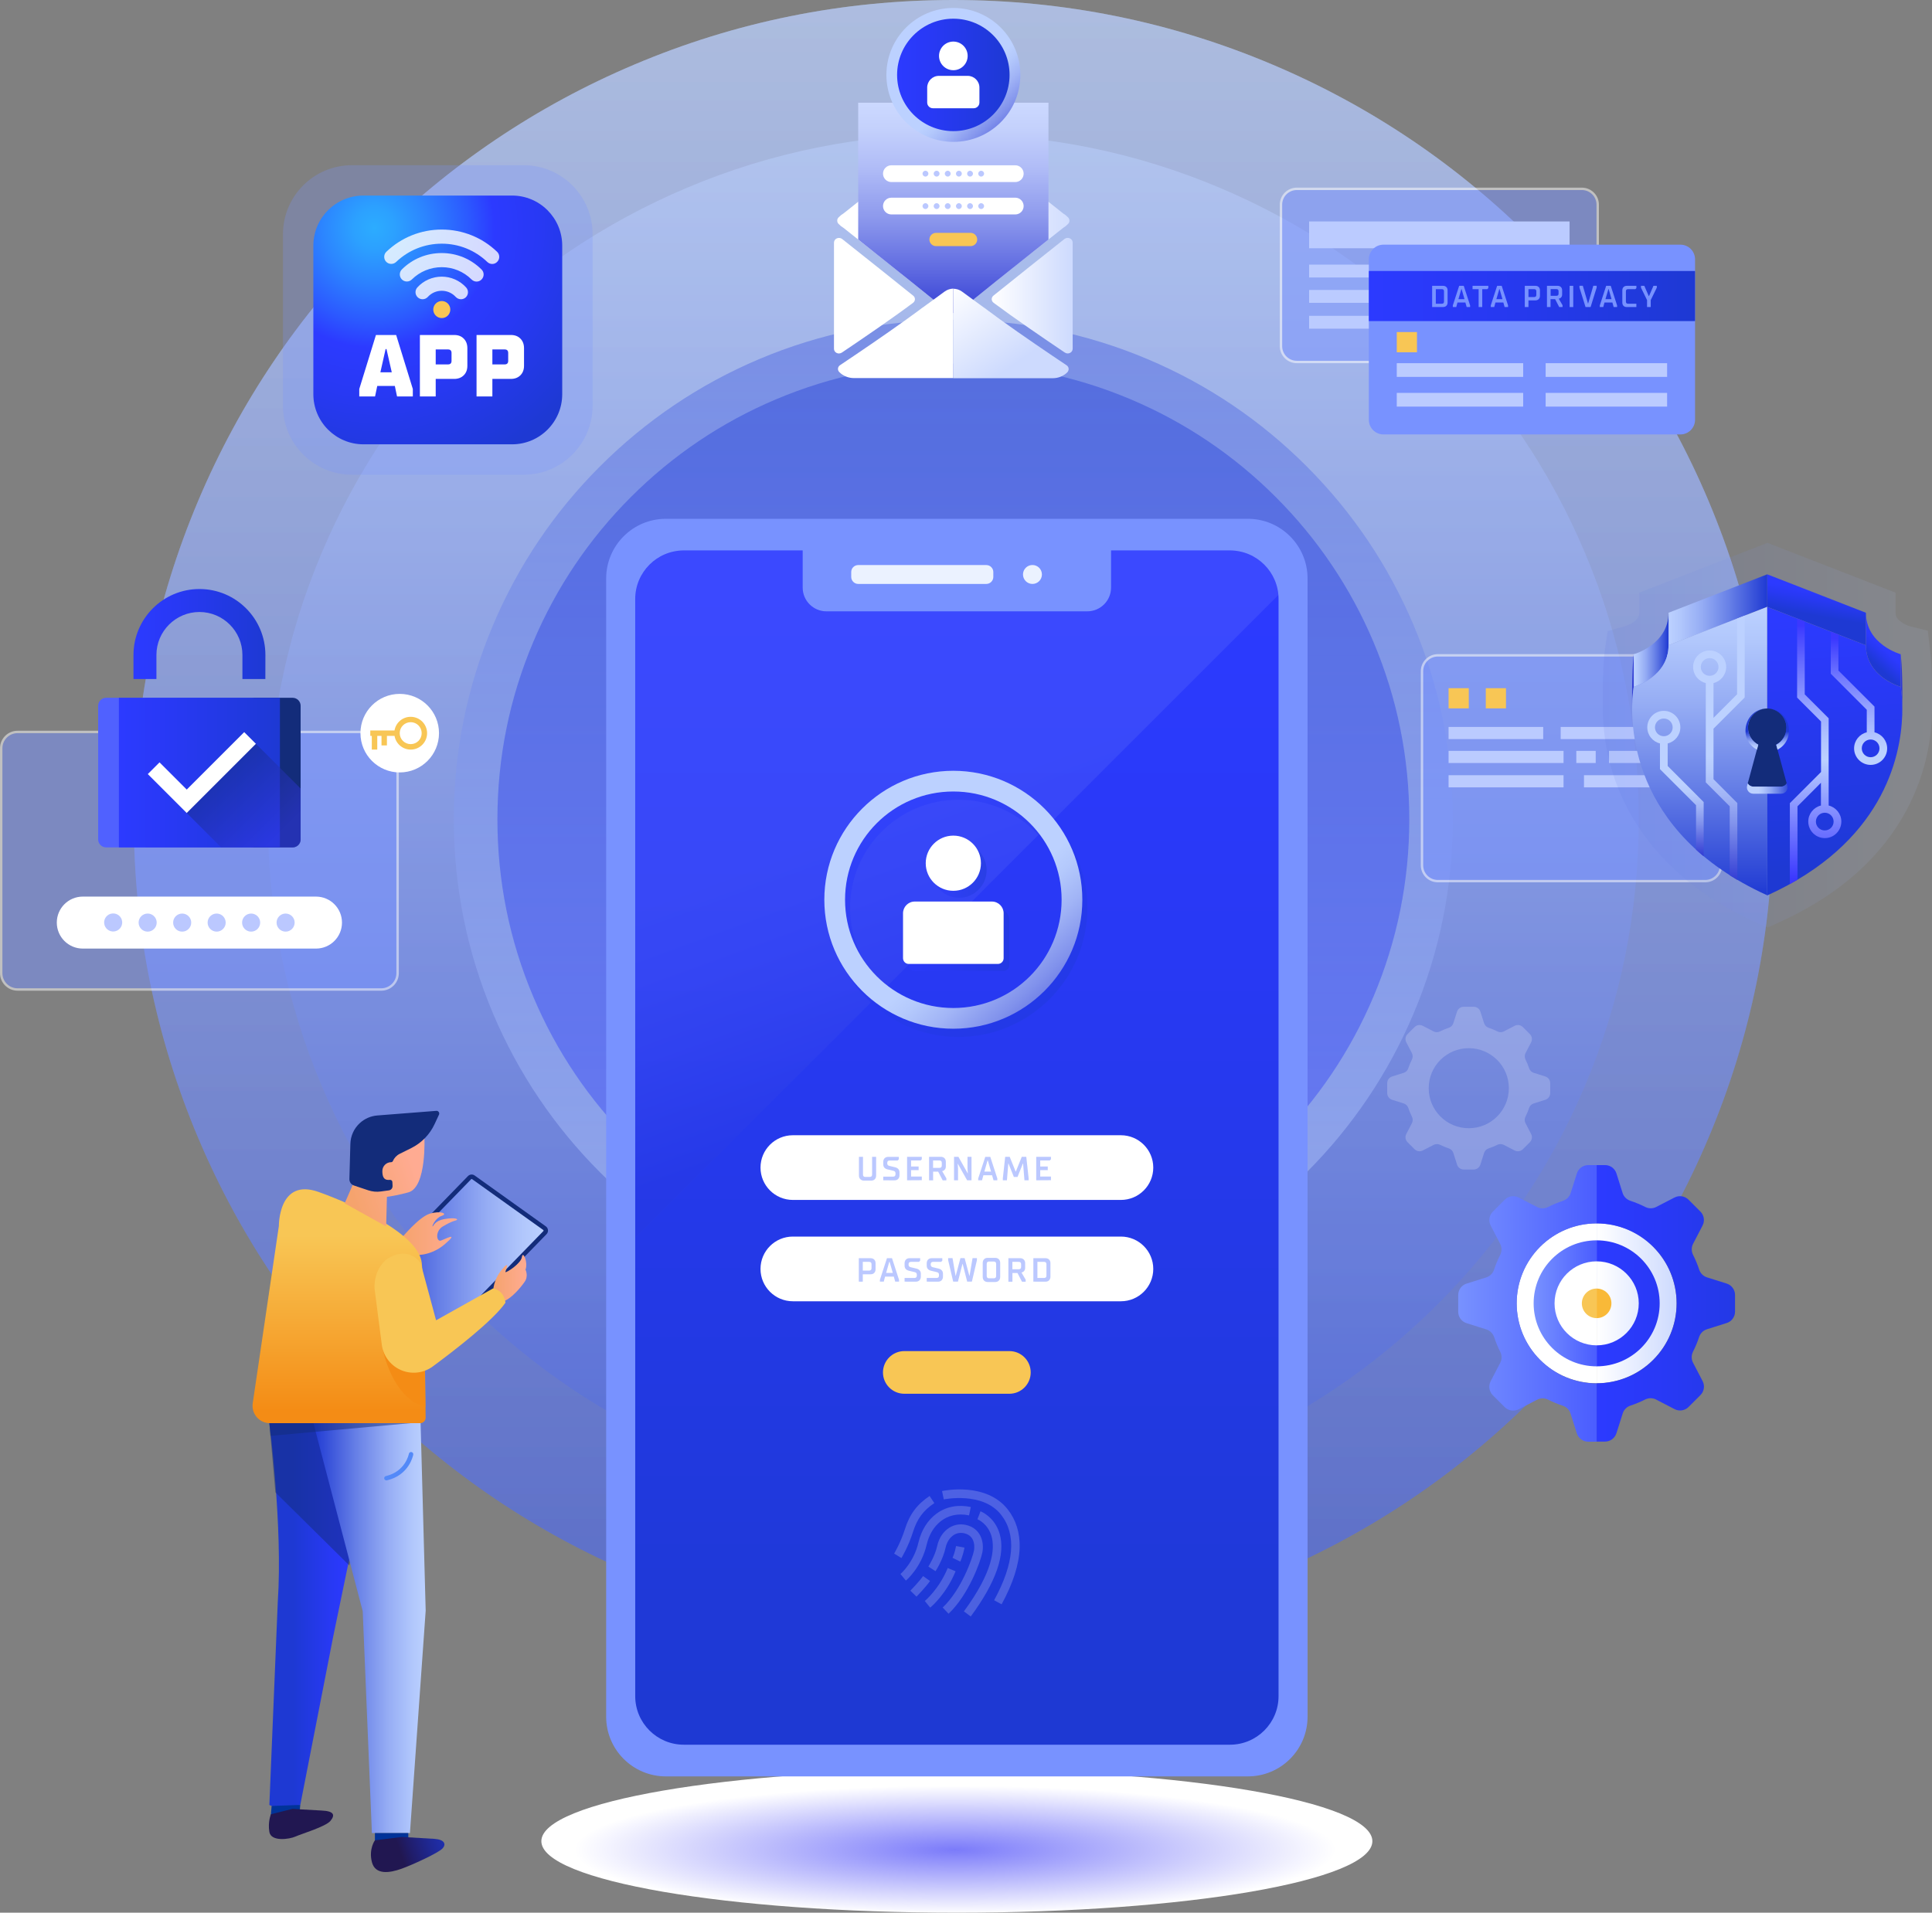 <svg width="4102" height="4062" viewBox="0 0 4102 4062" fill="none" xmlns="http://www.w3.org/2000/svg">
<rect x="0" y="0" width="4102" height="4062" fill="#808080" stroke="none"/>
<g clip-path="url(#clip0_1110_17)">
<g opacity="0.5">
<path d="M2024.1 3480.1C1789.5 3480.1 1561.6 3434 1346.6 3343C1139.3 3255.3 953.3 3130 793.8 2970.4C634.3 2810.9 508.9 2624.8 421.2 2417.6C330.3 2202.6 284.1 1974.6 284.1 1740.1C284.1 1505.6 330.2 1277.6 421.2 1062.6C508.9 855.3 634.2 669.3 793.8 509.8C953.4 350.3 1139.3 224.9 1346.6 137.2C1561.6 46.1 1789.5 0 2024.1 0C2258.7 0 2486.6 46.1 2701.6 137.1C2908.9 224.8 3094.9 350.1 3254.4 509.7C3414 669.3 3539.3 855.2 3627 1062.5C3717.9 1277.5 3764.1 1505.5 3764.1 1740C3764.1 1974.5 3718 2202.5 3627 2417.5C3539.3 2624.8 3414 2810.8 3254.4 2970.3C3094.9 3129.9 2908.8 3255.2 2701.6 3342.9C2486.6 3433.9 2258.6 3480 2024.1 3480.1Z" fill="url(#paint0_linear_1110_17)"/>
</g>
<g opacity="0.5">
<path d="M2024.1 3480.1C1789.5 3480.1 1561.6 3434 1346.6 3343C1139.3 3255.3 953.3 3130 793.8 2970.4C634.3 2810.9 508.9 2624.8 421.2 2417.6C330.3 2202.6 284.1 1974.6 284.1 1740.1C284.1 1505.6 330.2 1277.6 421.2 1062.6C508.9 855.3 634.2 669.3 793.8 509.8C953.4 350.3 1139.3 224.9 1346.6 137.2C1561.6 46.1 1789.5 0 2024.1 0C2258.7 0 2486.6 46.1 2701.6 137.1C2908.9 224.8 3094.9 350.1 3254.4 509.7C3414 669.3 3539.3 855.2 3627 1062.5C3717.9 1277.5 3764.1 1505.5 3764.1 1740C3764.1 1974.5 3718 2202.5 3627 2417.5C3539.3 2624.8 3414 2810.8 3254.4 2970.3C3094.9 3129.9 2908.8 3255.2 2701.6 3342.9C2486.6 3433.9 2258.6 3480 2024.1 3480.1Z" fill="url(#paint1_linear_1110_17)"/>
</g>
<g opacity="0.5">
<path d="M2024.1 3195.4C1827.8 3195.4 1637.2 3156.9 1457.5 3080.9C1284.2 3007.6 1128.6 2902.7 995 2769.2C861.4 2635.7 756.6 2480 683.3 2306.6C607.3 2126.9 568.8 1936.3 568.8 1740C568.8 1543.7 607.3 1353.1 683.3 1173.4C756.6 1000.1 861.5 844.4 995 710.9C1128.5 577.4 1284.1 472.5 1457.5 399.2C1637.2 323.2 1827.8 284.7 2024.1 284.7C2220.4 284.7 2411 323.2 2590.7 399.2C2764.1 472.5 2919.6 577.4 3053.2 710.9C3186.8 844.4 3291.6 1000 3364.9 1173.4C3440.9 1353.1 3479.4 1543.7 3479.4 1740C3479.4 1936.3 3440.9 2126.9 3364.9 2306.6C3291.6 2480 3186.7 2635.5 3053.2 2769.1C2919.7 2902.7 2764.1 3007.5 2590.7 3080.8C2411 3156.8 2220.4 3195.4 2024.1 3195.4Z" fill="url(#paint2_linear_1110_17)"/>
</g>
<g opacity="0.5">
<path d="M2024.1 2800.5C1881.1 2800.5 1742.1 2772.4 1611.2 2717C1484.9 2663.6 1371.5 2587.1 1274.2 2489.9C1176.9 2392.6 1100.5 2279.2 1047 2152.9C991.6 2022 963.5 1883 963.5 1740C963.5 1597 991.6 1458 1047 1327.1C1100.4 1200.8 1176.8 1087.4 1274.2 990.1C1371.6 892.8 1484.9 816.4 1611.2 762.9C1742.1 707.5 1881.1 679.4 2024.1 679.4C2167.1 679.4 2306.1 707.5 2437 762.9C2563.3 816.3 2676.7 892.7 2774 990.1C2871.3 1087.4 2947.7 1200.8 3001.1 1327.1C3056.5 1458 3084.6 1597 3084.6 1740C3084.6 1883 3056.5 2022 3001.1 2152.9C2947.7 2279.2 2871.2 2392.6 2774 2489.9C2676.7 2587.2 2563.3 2663.6 2437 2717C2306 2772.4 2167.1 2800.5 2024.1 2800.5Z" fill="url(#paint3_linear_1110_17)"/>
</g>
<path opacity="0.4" d="M2024.1 2708.1C1893.5 2708.1 1766.7 2682.5 1647.2 2631.9C1531.9 2583.1 1428.4 2513.4 1339.6 2424.5C1250.8 2335.7 1181 2232.2 1132.3 2116.9C1081.7 1997.4 1056.1 1870.6 1056.1 1740C1056.1 1609.4 1081.7 1482.6 1132.3 1363.1C1181.1 1247.8 1250.8 1144.3 1339.6 1055.5C1428.4 966.7 1531.9 896.9 1647.2 848.2C1766.7 797.6 1893.5 772 2024.1 772C2154.7 772 2281.5 797.6 2401 848.2C2516.3 897 2619.8 966.7 2708.6 1055.5C2797.4 1144.3 2867.2 1247.8 2916 1363.1C2966.6 1482.6 2992.2 1609.4 2992.2 1740C2992.2 1870.6 2966.6 1997.4 2916 2116.9C2867.2 2232.2 2797.5 2335.7 2708.6 2424.5C2619.8 2513.3 2516.3 2583.1 2401 2631.9C2281.4 2682.5 2154.6 2708.1 2024.1 2708.1Z" fill="url(#paint4_linear_1110_17)"/>
<path opacity="0.2" d="M3129 2138.1C3135.5 2138.1 3141.3 2142.3 3143.2 2148.5L3151 2173C3152.5 2177.6 3156.1 2181.2 3160.7 2182.7C3167.1 2184.8 3173.3 2187.4 3179.2 2190.4C3183.6 2192.6 3188.7 2192.7 3193 2190.4L3215.9 2178.5C3221.7 2175.5 3228.7 2176.6 3233.3 2181.2L3248.2 2196.1C3252.8 2200.7 3253.9 2207.7 3250.9 2213.5L3239 2236.4C3236.8 2240.7 3236.8 2245.8 3239 2250.2C3242 2256.1 3244.5 2262.3 3246.6 2268.6C3248.1 2273.2 3251.7 2276.9 3256.3 2278.3L3281 2286.1C3287.2 2288.1 3291.4 2293.8 3291.4 2300.3V2321.4C3291.4 2327.9 3287.2 2333.6 3281 2335.6L3256.2 2343.4C3251.6 2344.9 3248 2348.5 3246.5 2353.1C3244.4 2359.4 3241.9 2365.5 3238.9 2371.4C3236.7 2375.7 3236.6 2380.8 3238.9 2385.2L3250.9 2408.3C3253.9 2414.1 3252.8 2421.1 3248.2 2425.7L3233.3 2440.6C3228.7 2445.2 3221.7 2446.3 3215.9 2443.3L3192.7 2431.3C3188.4 2429.1 3183.3 2429.1 3178.9 2431.3C3173.1 2434.2 3167 2436.8 3160.7 2438.8C3156.1 2440.3 3152.4 2443.9 3151 2448.5L3143.1 2473.3C3141.1 2479.5 3135.4 2483.7 3128.9 2483.7H3107.8C3101.3 2483.7 3095.5 2479.5 3093.6 2473.3L3085.7 2448.5C3084.2 2443.9 3080.6 2440.3 3076 2438.8C3069.7 2436.7 3063.6 2434.2 3057.8 2431.3C3053.4 2429.1 3048.4 2429.1 3044 2431.3L3020.8 2443.3C3015 2446.3 3008 2445.2 3003.4 2440.6L2988.5 2425.7C2983.9 2421.1 2982.8 2414.1 2985.8 2408.3L2997.8 2385.2C3000 2380.9 3000 2375.8 2997.8 2371.4C2994.8 2365.5 2992.3 2359.5 2990.2 2353.1C2988.7 2348.5 2985.1 2344.9 2980.5 2343.4L2955.7 2335.6C2949.5 2333.6 2945.3 2327.9 2945.3 2321.4V2300.3C2945.3 2293.8 2949.5 2288.1 2955.7 2286.1L2980.4 2278.3C2985 2276.8 2988.6 2273.2 2990.1 2268.6C2992.2 2262.2 2994.8 2256.1 2997.7 2250.2C2999.9 2245.9 2999.9 2240.8 2997.7 2236.4L2985.8 2213.5C2982.8 2207.7 2983.9 2200.7 2988.5 2196.1L3003.4 2181.2C3008 2176.6 3015 2175.5 3020.8 2178.5L3043.7 2190.4C3048 2192.6 3053.1 2192.6 3057.5 2190.4C3063.4 2187.4 3069.6 2184.8 3076 2182.7C3080.6 2181.2 3084.3 2177.6 3085.7 2173L3093.5 2148.5C3095.5 2142.3 3101.2 2138.1 3107.7 2138.1H3129ZM3118.5 2226C3071.5 2226 3033.4 2264 3033.4 2311C3033.4 2358 3071.5 2396 3118.5 2396C3165.5 2396 3203.6 2358 3203.6 2311C3203.6 2264 3165.4 2226 3118.5 2226Z" fill="white"/>
<path d="M3269.9 2647.8C3203.6 2714.1 3203.6 2821.6 3269.9 2887.9C3303 2921 3346.5 2937.6 3389.9 2937.6V2598.1C3346.5 2598.1 3303.1 2614.7 3269.9 2647.8Z" fill="white"/>
<path d="M3510 2647.8C3476.9 2614.7 3433.4 2598.1 3390 2598.1V2937.6C3433.4 2937.6 3476.9 2921 3510 2887.9C3576.3 2821.6 3576.3 2714.1 3510 2647.8Z" fill="url(#paint5_linear_1110_17)"/>
<path d="M3300.6 2767.9C3300.6 2718.6 3340.6 2678.7 3390 2678.7V2634.1C3316.1 2634.1 3256.2 2694 3256.2 2767.9C3256.2 2841.8 3316.1 2901.7 3390 2901.7V2857.1C3340.6 2857.1 3300.6 2817.2 3300.6 2767.9Z" fill="url(#paint6_linear_1110_17)"/>
<path d="M3523.8 2767.9C3523.8 2694 3463.9 2634.1 3390 2634.1V2678.7C3439.3 2678.7 3479.4 2718.7 3479.4 2767.9C3479.4 2817.1 3439.4 2857.1 3390 2857.1V2901.7C3463.9 2901.7 3523.8 2841.8 3523.8 2767.9Z" fill="url(#paint7_linear_1110_17)"/>
<path d="M3220.2 2767.9C3220.2 2674.1 3296.2 2598.1 3390 2598.1V2474.3H3372.1C3361.1 2474.3 3351.3 2481.4 3348 2492L3334.8 2533.7C3332.3 2541.6 3326.1 2547.6 3318.3 2550.2C3307.4 2553.8 3296.9 2558.2 3286.8 2563.3C3279.4 2567 3270.7 2567.2 3263.4 2563.3L3224.5 2543.2C3214.7 2538.1 3202.7 2540 3194.9 2547.8L3169.6 2573.1C3161.8 2580.9 3159.9 2592.9 3165 2602.7L3185.2 2641.6C3189 2648.9 3188.9 2657.6 3185.2 2665C3180.1 2675 3175.8 2685.5 3172.2 2696.3C3169.6 2704.1 3163.6 2710.3 3155.7 2712.8L3113.8 2726C3103.3 2729.3 3096.1 2739.1 3096.1 2750.1V2785.9C3096.1 2796.9 3103.3 2806.7 3113.8 2810L3155.9 2823.3C3163.8 2825.8 3169.8 2832 3172.4 2839.8C3176 2850.5 3180.3 2860.9 3185.3 2870.8C3189 2878.2 3189.2 2886.9 3185.3 2894.2L3164.9 2933.4C3159.8 2943.2 3161.7 2955.2 3169.5 2963L3194.8 2988.3C3202.6 2996.1 3214.6 2997.9 3224.4 2992.9L3263.7 2972.5C3271 2968.7 3279.7 2968.8 3287.1 2972.5C3297 2977.5 3307.3 2981.8 3318 2985.3C3325.8 2987.9 3332 2993.9 3334.5 3001.8L3347.9 3044C3351.2 3054.5 3361 3061.7 3372 3061.7H3389.9V2937.9C3296.2 2937.6 3220.2 2861.6 3220.2 2767.9Z" fill="url(#paint8_linear_1110_17)"/>
<path d="M3432 3043.7L3445.4 3001.5C3447.9 2993.6 3454.1 2987.6 3461.9 2985C3472.6 2981.5 3482.9 2977.2 3492.8 2972.2C3500.2 2968.5 3508.9 2968.4 3516.2 2972.2L3555.5 2992.6C3565.3 2997.7 3577.3 2995.8 3585.1 2988L3610.4 2962.7C3618.2 2954.9 3620.1 2942.9 3615 2933.1L3594.6 2893.9C3590.8 2886.6 3590.9 2877.9 3594.6 2870.5C3599.6 2860.6 3604 2850.2 3607.5 2839.5C3610.1 2831.7 3616.1 2825.5 3624 2823L3666.1 2809.7C3676.6 2806.4 3683.8 2796.6 3683.8 2785.6V2750C3683.8 2739 3676.6 2729.2 3666.1 2725.9L3624.2 2712.7C3616.3 2710.2 3610.3 2704 3607.7 2696.2C3604.1 2685.4 3599.8 2675 3594.7 2664.9C3591 2657.5 3590.9 2648.9 3594.7 2641.5L3614.9 2602.6C3620 2592.8 3618.1 2580.8 3610.3 2573L3585 2547.7C3577.2 2539.9 3565.2 2538.1 3555.4 2543.1L3516.5 2563.2C3509.2 2567 3500.5 2566.9 3493.1 2563.2C3483 2558.1 3472.5 2553.7 3461.6 2550.1C3453.8 2547.5 3447.6 2541.5 3445.1 2533.6L3432 2492C3428.7 2481.5 3418.9 2474.3 3407.9 2474.3H3390V2598.1C3483.8 2598.1 3559.8 2674.1 3559.8 2767.9C3559.8 2861.7 3483.8 2937.7 3390 2937.7V3061.5H3407.9C3418.9 3061.4 3428.7 3054.2 3432 3043.7Z" fill="url(#paint9_linear_1110_17)"/>
<path d="M3367.8 2745.7C3355.5 2758 3355.5 2777.8 3367.8 2790.1C3373.9 2796.2 3382 2799.3 3390 2799.3V2736.5C3381.9 2736.5 3373.9 2739.5 3367.8 2745.7Z" fill="#F8C655"/>
<path d="M3412.2 2745.7C3406.1 2739.6 3398 2736.5 3390 2736.5V2799.3C3398 2799.3 3406.1 2796.2 3412.2 2790.1C3424.4 2777.8 3424.4 2757.9 3412.2 2745.7Z" fill="#F9B938"/>
<g opacity="0.5">
<path d="M3052.8 1391.7H3620.5C3639.1 1391.7 3654.1 1406.8 3654.1 1425.3V1837.5C3654.1 1856.1 3639 1871.1 3620.5 1871.1H3052.8C3034.2 1871.1 3019.2 1856 3019.2 1837.5V1425.3C3019.1 1406.8 3034.2 1391.7 3052.8 1391.7Z" fill="#7892FF"/>
<path d="M3620.5 1394.3C3637.7 1394.3 3651.6 1408.2 3651.6 1425.4V1837.6C3651.6 1854.8 3637.7 1868.7 3620.5 1868.7H3052.8C3035.6 1868.7 3021.7 1854.8 3021.7 1837.6V1425.4C3021.7 1408.2 3035.6 1394.3 3052.8 1394.3H3620.5ZM3620.5 1389.2H3052.8C3032.8 1389.2 3016.6 1405.4 3016.6 1425.4V1837.6C3016.6 1857.6 3032.8 1873.8 3052.8 1873.8H3620.5C3640.5 1873.8 3656.7 1857.6 3656.7 1837.6V1425.4C3656.7 1405.4 3640.4 1389.2 3620.5 1389.2Z" fill="white"/>
</g>
<path d="M3319.7 1594.6H3075.6V1620.4H3319.7V1594.6Z" fill="#BBCBFF"/>
<path d="M3388 1594.6H3346.8V1620.4H3388V1594.6Z" fill="#BBCBFF"/>
<path d="M3564.5 1594.6H3416.3V1620.4H3564.5V1594.6Z" fill="#BBCBFF"/>
<path d="M3319.7 1646.3H3075.6V1672.1H3319.7V1646.3Z" fill="#BBCBFF"/>
<path d="M3597.6 1646.3H3363.1V1672.1H3597.6V1646.3Z" fill="#BBCBFF"/>
<path d="M3276.5 1543.8H3075.6V1569.6H3276.5V1543.8Z" fill="#BBCBFF"/>
<path d="M3564.5 1543.8H3313.6V1569.6H3564.5V1543.8Z" fill="#BBCBFF"/>
<path d="M3118.5 1461.5H3075.6V1504.4H3118.5V1461.5Z" fill="#F8C655"/>
<path d="M3197.5 1461.5H3154.6V1504.4H3197.5V1461.5Z" fill="#F8C655"/>
<path opacity="0.1" d="M3752.4 1969.7L3752.2 1969.8L3726.5 1958.1C3660.8 1928.3 3603.9 1891.5 3557.3 1848.6C3516.5 1811 3483.1 1768.4 3458 1721.9C3412.6 1637.7 3403.1 1557.5 3403.2 1505L3403 1484.9C3402.8 1412.5 3406.9 1383.2 3407.3 1380.1L3413.3 1340.3L3451.5 1329.6C3452.9 1329.2 3462.1 1325.9 3470.3 1319.5C3479.7 1312.1 3480.5 1306.4 3480.5 1301.2V1258.6L3520.2 1243.2L3752.3 1152.9L3752.6 1153L3752.9 1152.9L4024.7 1258.6V1301.2C4024.7 1306.4 4025.5 1312.1 4034.9 1319.5C4042.7 1325.7 4051.4 1328.9 4053.4 1329.5L4093.2 1339.5L4097.9 1380.3C4098.5 1384.2 4102.4 1413.8 4102.2 1484.9L4102 1505C4102 1557.5 4092.6 1637.8 4047.2 1722C4022.1 1768.5 3988.7 1811.1 3947.9 1848.7C3901.3 1891.6 3844.4 1928.4 3778.7 1958.2L3753 1969.9L3752.4 1969.7Z" fill="url(#paint10_linear_1110_17)"/>
<path d="M3961.7 1301.3V1370.3L3752.2 1288.8V1219.7L3961.7 1301.3C3961.7 1301.2 3961.7 1301.2 3961.7 1301.3Z" fill="url(#paint11_linear_1110_17)"/>
<path d="M4035.5 1389.4V1458.5C4035.5 1458.5 4036.4 1463.2 4037.3 1471.6C4038.1 1479.5 4038.9 1490.8 4038.9 1504.7L4039.1 1484.7C4039.4 1415.1 4035.5 1389.4 4035.5 1389.4Z" fill="#2F38D6"/>
<path d="M4035.5 1389.4C4035.5 1389.4 3961.7 1368.9 3961.7 1301.2V1370.2C3961.7 1425.2 4010.5 1449.1 4028.7 1456.1C4028.9 1456.2 4029.1 1456.3 4029.3 1456.3C4029.4 1456.3 4029.4 1456.4 4029.5 1456.4C4029.7 1456.5 4029.9 1456.6 4030.1 1456.6C4030.3 1456.7 4030.5 1456.8 4030.7 1456.8C4030.8 1456.8 4030.8 1456.8 4030.8 1456.9C4031.2 1457 4031.6 1457.2 4031.9 1457.3H4032C4032.2 1457.4 4032.3 1457.4 4032.5 1457.5C4032.7 1457.6 4032.8 1457.6 4033 1457.7H4033.1C4033.4 1457.8 4033.7 1457.9 4033.9 1458H4034C4034.1 1458 4034.2 1458.1 4034.3 1458.1C4034.4 1458.1 4034.5 1458.2 4034.6 1458.2H4034.7C4034.9 1458.3 4035 1458.3 4035.1 1458.3C4035.2 1458.3 4035.2 1458.3 4035.2 1458.3H4035.3L4035.5 1389.4Z" fill="url(#paint12_linear_1110_17)"/>
<path d="M3542.6 1301.3V1370.3L3752.1 1288.8V1219.7L3542.6 1301.3C3542.6 1301.2 3542.6 1301.2 3542.6 1301.3Z" fill="url(#paint13_linear_1110_17)"/>
<path d="M3468.8 1389.4V1458.5C3468.8 1458.5 3467.9 1463.2 3467 1471.6C3466.2 1479.5 3465.4 1490.8 3465.4 1504.7L3465.2 1484.7C3464.9 1415.1 3468.8 1389.4 3468.8 1389.4Z" fill="#3440D5"/>
<path d="M3468.8 1389.4C3468.8 1389.4 3542.6 1368.9 3542.6 1301.2V1370.2C3542.6 1425.2 3493.8 1449.1 3475.6 1456.1C3475.4 1456.2 3475.2 1456.3 3475 1456.3C3474.9 1456.3 3474.9 1456.4 3474.8 1456.4C3474.6 1456.5 3474.4 1456.6 3474.2 1456.6C3474 1456.7 3473.8 1456.8 3473.6 1456.8C3473.5 1456.8 3473.5 1456.8 3473.5 1456.9C3473.1 1457 3472.7 1457.2 3472.4 1457.3H3472.3C3472.1 1457.4 3472 1457.4 3471.8 1457.5C3471.6 1457.6 3471.5 1457.6 3471.3 1457.7H3471.2C3470.9 1457.8 3470.6 1457.9 3470.4 1458H3470.3C3470.2 1458 3470.1 1458.1 3470 1458.1C3469.9 1458.1 3469.8 1458.2 3469.7 1458.2H3469.6C3469.4 1458.3 3469.3 1458.3 3469.2 1458.3C3469.1 1458.3 3469.1 1458.3 3469.1 1458.3H3469L3468.8 1389.4Z" fill="url(#paint14_linear_1110_17)"/>
<path d="M3542.6 1370.3C3542.6 1438 3468.8 1458.5 3468.8 1458.5C3468.8 1458.5 3467.9 1463.2 3467 1471.6C3461 1529.8 3456 1767.1 3752.2 1901.4V1288.7L3542.6 1370.3Z" fill="url(#paint15_linear_1110_17)"/>
<path d="M4037.3 1471.7C4036.4 1463.2 4035.5 1458.6 4035.5 1458.6C4035.5 1458.6 4032.9 1457.9 4028.7 1456.3C4010.4 1449.3 3961.7 1425.5 3961.7 1370.4L3752.2 1288.9V1901.6C3995.4 1791.3 4035.5 1611.5 4038.8 1518.5C4039.4 1498.2 4038.4 1482 4037.3 1471.7Z" fill="url(#paint16_linear_1110_17)"/>
<path d="M3792.9 1661.4L3774 1592L3771.1 1581.5C3784.1 1574.7 3792.9 1561.1 3792.9 1545.4C3792.9 1522.9 3774.6 1504.6 3752.1 1504.6C3729.6 1504.6 3711.3 1522.9 3711.3 1545.4C3711.3 1561.1 3720.1 1574.7 3733.1 1581.5L3730.2 1592L3714.3 1650.8L3710.8 1663.6C3713.1 1667.6 3717.4 1670.4 3722.5 1670.4H3781.8C3786.9 1670.4 3791.2 1667.6 3793.5 1663.6L3792.9 1661.4Z" fill="#132C7A"/>
<path d="M3792.9 1545.5C3792.9 1561.2 3784.1 1574.8 3771.1 1581.6L3774 1592.1C3816.2 1569.5 3800.1 1504.8 3752.1 1504.8C3774.7 1504.7 3793 1523 3792.9 1545.5Z" fill="url(#paint17_linear_1110_17)"/>
<path d="M3711.4 1545.5C3711.4 1523 3729.7 1504.7 3752.2 1504.7C3704.2 1504.8 3688.2 1569.5 3730.3 1592L3733.2 1581.5C3720.2 1574.8 3711.4 1561.1 3711.4 1545.5Z" fill="url(#paint18_linear_1110_17)"/>
<path d="M3793.5 1663.7C3791.2 1667.7 3786.9 1670.5 3781.8 1670.5H3722.5C3717.4 1670.5 3713.1 1667.7 3710.8 1663.7L3709.5 1668.5C3707.1 1677.1 3713.6 1685.6 3722.5 1685.6H3781.8C3790.7 1685.6 3797.2 1677.1 3794.8 1668.5L3793.5 1663.7Z" fill="url(#paint19_linear_1110_17)"/>
<path d="M3540.8 1626.7V1578.8C3556.2 1575.1 3567.7 1561.2 3567.7 1544.7C3567.7 1525.4 3552 1509.6 3532.6 1509.6C3513.2 1509.6 3497.5 1525.3 3497.5 1544.7C3497.5 1561.2 3509 1575.1 3524.4 1578.8V1633.4L3601 1710V1804.5C3606.2 1809.3 3611.6 1814 3617.2 1818.6V1703.3L3540.8 1626.7ZM3513.8 1544.7C3513.8 1534.3 3522.2 1525.9 3532.6 1525.9C3543 1525.9 3551.4 1534.3 3551.4 1544.7C3551.4 1555.1 3543 1563.5 3532.6 1563.5C3522.2 1563.5 3513.8 1555.1 3513.8 1544.7Z" fill="url(#paint20_linear_1110_17)"/>
<path d="M3866.2 1662.4V1710.7C3850.8 1714.4 3839.3 1728.3 3839.3 1744.8C3839.3 1764.1 3855 1779.9 3874.4 1779.9C3893.8 1779.9 3909.5 1764.2 3909.5 1744.8C3909.5 1728.3 3898 1714.4 3882.6 1710.7V1525.4L3831.8 1474.6V1319.8L3815.6 1313.5V1481.4L3866.4 1532.2V1639.5L3800.2 1705.7V1877.5C3805.7 1874.4 3811.2 1871.3 3816.4 1868.2V1712.4L3866.2 1662.4ZM3874.3 1726C3884.7 1726 3893.1 1734.4 3893.1 1744.8C3893.1 1755.2 3884.7 1763.6 3874.3 1763.6C3863.9 1763.6 3855.5 1755.2 3855.5 1744.8C3855.5 1734.4 3864 1726 3874.3 1726Z" fill="url(#paint21_linear_1110_17)"/>
<path d="M3638.1 1654.7V1547.4L3704.3 1481.2V1307.5L3688.1 1313.8V1474.5L3638.1 1524.5V1450.6C3653.5 1446.9 3665 1433 3665 1416.5C3665 1397.2 3649.3 1381.4 3629.9 1381.4C3610.5 1381.4 3594.8 1397.1 3594.8 1416.5C3594.8 1433 3606.3 1446.9 3621.7 1450.6V1661.5L3672.5 1712.3V1858.8C3677.8 1862.1 3683.2 1865.5 3688.7 1868.7V1705.5L3638.1 1654.7ZM3611.1 1416.4C3611.1 1406 3619.5 1397.6 3629.9 1397.6C3640.3 1397.6 3648.7 1406 3648.7 1416.4C3648.7 1426.8 3640.3 1435.2 3629.9 1435.2C3619.5 1435.2 3611.1 1426.8 3611.1 1416.4Z" fill="url(#paint22_linear_1110_17)"/>
<path d="M3963.5 1507.3V1555.2C3948.1 1558.9 3936.6 1572.8 3936.6 1589.3C3936.6 1608.6 3952.3 1624.4 3971.7 1624.4C3991.1 1624.4 4006.8 1608.7 4006.8 1589.3C4006.8 1572.8 3995.3 1558.9 3979.9 1555.2V1500.6L3903.3 1424V1347.6L3887.1 1341.3V1430.8L3963.5 1507.3ZM3990.5 1589.3C3990.5 1599.7 3982.1 1608.1 3971.7 1608.1C3961.3 1608.1 3952.9 1599.7 3952.9 1589.3C3952.9 1578.9 3961.3 1570.5 3971.7 1570.5C3982.1 1570.5 3990.5 1578.9 3990.5 1589.3Z" fill="url(#paint23_linear_1110_17)"/>
<g opacity="0.5">
<path d="M2753.5 401H3358.7C3377.3 401 3392.3 416.1 3392.3 434.6V735C3392.3 753.6 3377.2 768.6 3358.7 768.6H2753.5C2734.9 768.6 2719.9 753.5 2719.9 735V434.7C2719.8 416.1 2734.9 401.1 2753.5 401Z" fill="#7892FF"/>
<path d="M3358.6 403.6C3375.8 403.6 3389.7 417.5 3389.7 434.7V735.1C3389.7 752.3 3375.8 766.2 3358.6 766.2H2753.4C2736.2 766.2 2722.3 752.3 2722.3 735.1V434.7C2722.3 417.5 2736.2 403.6 2753.4 403.6H3358.6ZM3358.6 398.5H2753.4C2733.4 398.5 2717.2 414.7 2717.2 434.7V735.1C2717.2 755.1 2733.4 771.3 2753.4 771.3H3358.6C3378.6 771.3 3394.8 755.1 3394.8 735.1V434.7C3394.8 414.7 3378.6 398.5 3358.6 398.5Z" fill="white"/>
</g>
<path d="M3332.5 470.3H2779.5V527.2H3332.5V470.3Z" fill="#BBCBFF"/>
<path d="M3038.1 615.8H2779.5V643.1H3038.1V615.8Z" fill="#BBCBFF"/>
<path d="M3110.5 615.8H3066.8V643.1H3110.5V615.8Z" fill="#BBCBFF"/>
<path d="M3297.5 615.8H3140.5V643.1H3297.5V615.8Z" fill="#BBCBFF"/>
<path d="M3038.1 670.7H2779.5V698H3038.1V670.7Z" fill="#BBCBFF"/>
<path d="M3332.6 670.7H3084.1V698H3332.6V670.7Z" fill="#BBCBFF"/>
<path d="M2992.4 562H2779.5V589.3H2992.4V562Z" fill="#BBCBFF"/>
<path d="M3297.5 562H3031.7V589.3H3297.5V562Z" fill="#BBCBFF"/>
<path d="M2937.4 519.6H3567.8C3585 519.6 3598.9 533.5 3598.9 550.7V891.5C3598.9 908.7 3585 922.6 3567.8 922.6H2937.4C2920.2 922.6 2906.3 908.7 2906.3 891.5V550.7C2906.3 533.5 2920.2 519.6 2937.4 519.6Z" fill="#7892FF"/>
<path d="M3598.9 575.5H2906.3V681.9H3598.9V575.5Z" fill="url(#paint24_linear_1110_17)"/>
<path d="M3234 834.4H2965.6V863.5H3234V834.4Z" fill="#BBCBFF"/>
<path d="M3539.6 834.4H3281.7V863.5H3539.6V834.4Z" fill="#BBCBFF"/>
<path d="M3234 771.3H2965.6V800.4H3234V771.3Z" fill="#BBCBFF"/>
<path d="M3539.6 771.3H3281.7V800.4H3539.6V771.3Z" fill="#BBCBFF"/>
<path d="M3008.5 705.2H2965.6V748.1H3008.5V705.2Z" fill="#F8C655"/>
<path d="M3040.7 652.1V607H3063.9C3066.8 607 3069.2 607.9 3070.9 609.6C3072.6 611.3 3073.5 613.7 3073.5 616.6V642.4C3073.5 645.3 3072.6 647.7 3070.9 649.4C3069.2 651.1 3066.8 652 3063.9 652L3040.7 652.1ZM3048.5 645H3061.4C3064.4 645 3065.9 643.5 3065.9 640.5V618.6C3065.9 615.6 3064.4 614.1 3061.4 614.1H3048.5V645Z" fill="#7892FF"/>
<path d="M3084.6 652.1V648.6L3098.1 607H3107.8L3121.3 648.6V652.1H3114L3111.3 642.4H3094.5L3091.9 652.1H3084.6ZM3096.5 635.3H3109.4L3103.3 614H3102.7L3096.5 635.3Z" fill="#7892FF"/>
<path d="M3139.4 652.1V614.1H3126.5V607H3160V611.8L3157.7 614.1H3147.1V652.1H3139.4Z" fill="#7892FF"/>
<path d="M3165.2 652.1V648.6L3178.7 607H3188.4L3201.9 648.6V652.1H3194.6L3191.9 642.4H3175.1L3172.5 652.1H3165.2ZM3177.1 635.3H3190L3183.9 614H3183.3L3177.1 635.3Z" fill="#7892FF"/>
<path d="M3237.4 652.1V607H3260C3262.9 607 3265.3 607.9 3267 609.6C3268.7 611.3 3269.6 613.7 3269.6 616.6V628.2C3269.6 631.1 3268.7 633.5 3267 635.2C3265.3 636.9 3262.9 637.9 3260 637.9H3245.2V652.1H3237.4ZM3245.2 630.8H3257.4C3260.4 630.8 3261.9 629.3 3261.9 626.3V618.6C3261.9 615.6 3260.4 614.1 3257.4 614.1H3245.2V630.8Z" fill="#7892FF"/>
<path d="M3284.5 652.1V607H3307.1C3310 607 3312.4 607.9 3314.1 609.6C3315.8 611.3 3316.7 613.7 3316.7 616.6V625.6C3316.7 628.8 3315.5 631.2 3313.1 632.9C3311.9 633.7 3310.7 634.1 3309.5 634.3L3317.6 648.2V652.1H3310.5L3301.8 635.3H3292.1V652.1H3284.5ZM3292.3 628.2H3304.6C3307.6 628.2 3309.1 626.7 3309.1 623.7V618.5C3309.1 615.5 3307.6 614 3304.6 614H3292.3V628.2Z" fill="#7892FF"/>
<path d="M3332.6 652.1V607H3340.3V652.1H3332.6Z" fill="#7892FF"/>
<path d="M3366.4 652.1L3353.5 610.8V606.9H3360.6L3371.6 644.6H3371.9L3382.9 606.9H3390V610.8L3377.1 652.1H3366.4Z" fill="#7892FF"/>
<path d="M3396.7 652.1V648.6L3410.2 607H3419.9L3433.4 648.6V652.1H3426.1L3423.4 642.4H3406.6L3404 652.1H3396.7ZM3408.7 635.3H3421.6L3415.5 614H3414.9L3408.7 635.3Z" fill="#7892FF"/>
<path d="M3444.5 642.4V616.6C3444.5 613.7 3445.4 611.3 3447.1 609.6C3448.8 607.9 3451.2 607 3454.1 607H3474.4V611.9L3472.1 614.1H3456.6C3453.6 614.1 3452.1 615.6 3452.1 618.6V640.5C3452.1 643.5 3453.6 645 3456.6 645H3474.3V652.1H3454C3451.1 652.1 3448.7 651.2 3447 649.5C3445.3 647.8 3444.5 645.3 3444.5 642.4Z" fill="#7892FF"/>
<path d="M3497 652.1V637.3L3484.1 610.9V607H3491.2L3500.7 628.9H3501.1L3510.6 607H3517.7V610.9L3504.8 637.3V652.1H3497Z" fill="#7892FF"/>
<path d="M2024.1 613.1V272.4C2018.7 272.4 2013.6 274.5 2008.8 278.6C1974.5 307.5 1861.6 397.3 1790.9 453.3C1787.4 455.3 1784.2 457.8 1781.4 460.8C1781.3 460.8 1781.3 460.9 1781.3 460.9C1778.8 462.9 1777.5 465.7 1777.6 468.6C1777.6 471.5 1778.8 474.3 1781.3 476.3C1781.4 476.3 1781.4 476.4 1781.4 476.4C1784.2 479.4 1787.4 481.9 1790.9 483.9C1848.3 529.4 1933.6 597.2 1982 636.6L2005.8 619.2C2011.2 615.1 2017.7 613.1 2024.1 613.1Z" fill="white"/>
<path d="M2271.4 506.1C2267.7 504.5 2263.3 505 2260.1 507.5C2214.5 543.6 2154.5 591.4 2109.3 627.8C2106.9 629.7 2105.6 632.5 2105.6 635.5C2105.7 638.4 2107.1 641.2 2109.6 643C2151.7 674.5 2215 717.9 2260.8 748.7C2262.6 749.9 2264.8 750.6 2267 750.6C2268.6 750.6 2270.3 750.2 2271.8 749.5C2275.3 747.8 2277.5 744.4 2277.5 740.7V515.1C2277.5 511.2 2275.1 507.7 2271.4 506.1Z" fill="url(#paint25_linear_1110_17)"/>
<path d="M1787.4 748.8C1833.2 718 1896.6 674.6 1938.6 643.1C1941 641.3 1942.5 638.5 1942.6 635.6C1942.7 632.7 1941.3 629.8 1938.9 627.9C1893.6 591.5 1833.6 543.7 1788.1 507.6C1785 505.1 1780.5 504.6 1776.8 506.2C1773.1 507.8 1770.7 511.3 1770.7 515.2V740.8C1770.7 744.5 1772.9 747.9 1776.4 749.6C1777.9 750.3 1779.6 750.7 1781.2 750.7C1783.4 750.6 1785.6 750 1787.4 748.8Z" fill="white"/>
<path d="M2042.4 619.1L2066.2 636.5C2114.6 597.2 2199.9 529.3 2257.3 483.9C2260.8 481.9 2264 479.4 2266.8 476.4C2266.9 476.4 2266.9 476.3 2266.9 476.3C2269.4 474.3 2270.7 471.5 2270.6 468.6C2270.6 465.7 2269.4 462.9 2266.9 460.9C2266.8 460.9 2266.8 460.8 2266.8 460.8C2264 457.8 2260.8 455.3 2257.3 453.3C2186.6 397.3 2073.7 307.5 2039.4 278.5C2034.6 274.4 2029.4 272.4 2024.1 272.4V613.1C2030.5 613.1 2037 615.1 2042.4 619.1Z" fill="url(#paint26_linear_1110_17)"/>
<path d="M1822.1 218.1V508.6C1824.9 510.9 1827.8 513.1 1830.7 515.5C1898.2 569.2 1980.4 634.7 2008.8 658.6C2013.6 662.7 2018.8 664.8 2024.1 664.8C2029.4 664.8 2034.6 662.7 2039.4 658.7C2067.8 634.8 2149.9 569.2 2217.5 515.5C2220.4 513.2 2223.3 510.9 2226.1 508.6V218.1H1822.1Z" fill="url(#paint27_linear_1110_17)"/>
<path d="M2005.7 619.1L1981.9 636.5L1959.4 652.9C1958.8 653.2 1958.3 653.5 1957.8 653.9C1955.2 655.9 1952.5 657.9 1949.7 660L1924.3 678.5C1877.4 712.3 1818.7 752 1783.6 775.5C1781.1 777.2 1779.5 779.7 1779.2 782.5C1778.9 785.3 1779.9 788.1 1782 790.2C1790 798.3 1801.2 802.9 1812.9 802.9H2024.1V612.9C2017.6 613.1 2011.2 615.1 2005.7 619.1Z" fill="white"/>
<path d="M2268.9 782.7C2268.6 779.9 2267 777.3 2264.5 775.7C2229.3 752.2 2170.6 712.4 2123.6 678.5L2098.8 660.3C2095.9 658.1 2093.1 656 2090.4 654C2089.9 653.6 2089.3 653.3 2088.8 653L2066.3 636.6L2042.5 619.2C2037 615.2 2030.6 613.2 2024.2 613.2V803.2H2235.4C2247 803.2 2258.3 798.6 2266.3 790.5C2268.2 788.3 2269.2 785.5 2268.9 782.7Z" fill="url(#paint28_linear_1110_17)"/>
<path d="M2024.2 301.3C2102.73 301.3 2166.4 237.635 2166.4 159.1C2166.4 80.565 2102.73 16.9 2024.2 16.9C1945.66 16.9 1882 80.565 1882 159.1C1882 237.635 1945.66 301.3 2024.2 301.3Z" fill="url(#paint29_linear_1110_17)"/>
<path d="M2024.1 278.5C2090.04 278.5 2143.5 225.043 2143.5 159.1C2143.5 93.157 2090.04 39.7 2024.1 39.7C1958.16 39.7 1904.7 93.157 1904.7 159.1C1904.7 225.043 1958.16 278.5 2024.1 278.5Z" fill="url(#paint30_linear_1110_17)"/>
<path d="M2049.62 135.247C2058.76 121.162 2054.75 102.335 2040.66 93.194C2026.58 84.054 2007.75 88.062 1998.61 102.147C1989.47 116.232 1993.48 135.059 2007.56 144.199C2021.65 153.34 2040.48 149.331 2049.62 135.247Z" fill="white"/>
<path d="M2067.3 229.9H1980.8C1974 229.9 1968.6 224.4 1968.6 217.7V186C1968.6 172.3 1979.7 161.1 1993.5 161.1H2054.6C2068.3 161.1 2079.5 172.2 2079.5 186V217.7C2079.5 224.4 2074.1 229.9 2067.3 229.9Z" fill="white"/>
<path d="M1892.6 351H2155.6C2165.5 351 2173.4 359 2173.4 368.8C2173.4 378.7 2165.4 386.6 2155.6 386.6H1892.6C1882.7 386.6 1874.8 378.6 1874.8 368.8C1874.8 359 1882.7 351 1892.6 351Z" fill="white"/>
<g opacity="0.5">
<path d="M1964.9 375C1968.32 375 1971.1 372.224 1971.1 368.8C1971.1 365.376 1968.32 362.6 1964.9 362.6C1961.48 362.6 1958.7 365.376 1958.7 368.8C1958.7 372.224 1961.48 375 1964.9 375Z" fill="#7892FF"/>
</g>
<g opacity="0.5">
<path d="M1988.6 375C1992.02 375 1994.8 372.224 1994.8 368.8C1994.8 365.376 1992.02 362.6 1988.6 362.6C1985.17 362.6 1982.4 365.376 1982.4 368.8C1982.4 372.224 1985.17 375 1988.6 375Z" fill="#7892FF"/>
</g>
<g opacity="0.5">
<path d="M2012.2 375C2015.62 375 2018.4 372.224 2018.4 368.8C2018.4 365.376 2015.62 362.6 2012.2 362.6C2008.77 362.6 2006 365.376 2006 368.8C2006 372.224 2008.77 375 2012.2 375Z" fill="#7892FF"/>
</g>
<g opacity="0.5">
<path d="M2035.9 375C2039.32 375 2042.1 372.224 2042.1 368.8C2042.1 365.376 2039.32 362.6 2035.9 362.6C2032.48 362.6 2029.7 365.376 2029.7 368.8C2029.7 372.224 2032.48 375 2035.9 375Z" fill="#7892FF"/>
</g>
<g opacity="0.5">
<path d="M2059.6 375C2063.02 375 2065.8 372.224 2065.8 368.8C2065.8 365.376 2063.02 362.6 2059.6 362.6C2056.17 362.6 2053.4 365.376 2053.4 368.8C2053.4 372.224 2056.17 375 2059.6 375Z" fill="#7892FF"/>
</g>
<g opacity="0.5">
<path d="M2083.2 375C2086.62 375 2089.4 372.224 2089.4 368.8C2089.4 365.376 2086.62 362.6 2083.2 362.6C2079.77 362.6 2077 365.376 2077 368.8C2077 372.224 2079.77 375 2083.2 375Z" fill="#7892FF"/>
</g>
<path d="M1892.6 419.8H2155.6C2165.5 419.8 2173.4 427.8 2173.4 437.6C2173.4 447.5 2165.4 455.4 2155.6 455.4H1892.6C1882.7 455.4 1874.8 447.4 1874.8 437.6C1874.8 427.8 1882.7 419.8 1892.6 419.8Z" fill="white"/>
<g opacity="0.5">
<path d="M1964.9 443.9C1968.32 443.9 1971.1 441.124 1971.1 437.7C1971.1 434.276 1968.32 431.5 1964.9 431.5C1961.48 431.5 1958.7 434.276 1958.7 437.7C1958.7 441.124 1961.48 443.9 1964.9 443.9Z" fill="#7892FF"/>
</g>
<g opacity="0.5">
<path d="M1988.6 443.9C1992.02 443.9 1994.8 441.124 1994.8 437.7C1994.8 434.276 1992.02 431.5 1988.6 431.5C1985.17 431.5 1982.4 434.276 1982.4 437.7C1982.4 441.124 1985.17 443.9 1988.6 443.9Z" fill="#7892FF"/>
</g>
<g opacity="0.5">
<path d="M2012.2 443.9C2015.62 443.9 2018.4 441.124 2018.4 437.7C2018.4 434.276 2015.62 431.5 2012.2 431.5C2008.77 431.5 2006 434.276 2006 437.7C2006 441.124 2008.77 443.9 2012.2 443.9Z" fill="#7892FF"/>
</g>
<g opacity="0.5">
<path d="M2035.9 443.9C2039.32 443.9 2042.1 441.124 2042.1 437.7C2042.1 434.276 2039.32 431.5 2035.9 431.5C2032.48 431.5 2029.7 434.276 2029.7 437.7C2029.7 441.124 2032.48 443.9 2035.9 443.9Z" fill="#7892FF"/>
</g>
<g opacity="0.5">
<path d="M2059.6 443.9C2063.02 443.9 2065.8 441.124 2065.8 437.7C2065.8 434.276 2063.02 431.5 2059.6 431.5C2056.17 431.5 2053.4 434.276 2053.4 437.7C2053.4 441.124 2056.17 443.9 2059.6 443.9Z" fill="#7892FF"/>
</g>
<g opacity="0.5">
<path d="M2083.2 443.9C2086.62 443.9 2089.4 441.124 2089.4 437.7C2089.4 434.276 2086.62 431.5 2083.2 431.5C2079.77 431.5 2077 434.276 2077 437.7C2077 441.124 2079.77 443.9 2083.2 443.9Z" fill="#7892FF"/>
</g>
<path d="M1987.4 494.5H2060.7C2068.5 494.5 2074.8 500.8 2074.8 508.6C2074.8 516.4 2068.5 522.7 2060.7 522.7H1987.4C1979.6 522.7 1973.3 516.4 1973.3 508.6C1973.3 500.8 1979.6 494.5 1987.4 494.5Z" fill="#F8C655"/>
<g opacity="0.26">
<path d="M747.3 350.8H1111.7C1192.5 350.8 1258.2 416.4 1258.2 497.3V861.7C1258.2 942.5 1192.6 1008.2 1111.7 1008.2H747.3C666.5 1008.2 600.8 942.6 600.8 861.7V497.2C600.8 416.4 666.4 350.8 747.3 350.8Z" fill="#7892FF"/>
</g>
<path d="M771.8 415.3H1087.2C1146 415.3 1193.7 463 1193.7 521.8V837.1C1193.7 895.9 1146 943.6 1087.2 943.6H771.8C713 943.6 665.3 895.9 665.3 837.1V521.8C665.3 462.9 713 415.3 771.8 415.3Z" fill="url(#paint31_radial_1110_17)"/>
<path d="M762.8 842V826.1L798.2 711.4H841.1L876.5 826.1V842H843L838.3 819.6H801L796.3 842H762.8ZM807.6 790.7H831.8L820.6 741.3H818.7L807.6 790.7Z" fill="white"/>
<path d="M891.5 842V711.4H964.3C972.8 711.4 979.5 713.9 984.6 719.1C989.7 724.2 992.3 731 992.3 739.4V776.7C992.3 785.2 989.8 791.9 984.6 797C979.5 802.1 972.7 804.7 964.3 804.7H925.1V842H891.5ZM925.1 773.9H951.2C956.2 773.9 958.7 771.4 958.7 766.4V749.6C958.7 744.6 956.2 742.1 951.2 742.1H925.1V773.9Z" fill="white"/>
<path d="M1011.8 842V711.4H1084.6C1093.1 711.4 1099.8 713.9 1104.9 719.1C1110 724.2 1112.6 731 1112.6 739.4V776.7C1112.6 785.2 1110 791.9 1104.9 797C1099.8 802.1 1093 804.7 1084.6 804.7H1045.4V842H1011.8ZM1045.4 773.9H1071.5C1076.5 773.9 1079 771.4 1079 766.4V749.6C1079 744.6 1076.5 742.1 1071.5 742.1H1045.4V773.9Z" fill="white"/>
<g opacity="0.8">
<path d="M978.7 635.5C974.6 635.5 970.6 633.8 967.6 630.6C960 622.3 949.2 617.5 937.9 617.5C926.6 617.5 915.8 622.3 908.3 630.6C902.7 636.7 893.3 637.2 887.1 631.6C881 626 880.5 616.6 886.1 610.4C899.3 595.8 918.2 587.5 937.9 587.5C957.6 587.5 976.5 595.9 989.7 610.5C995.3 616.6 994.8 626.1 988.7 631.7C985.9 634.2 982.3 635.5 978.7 635.5Z" fill="white"/>
</g>
<g opacity="0.8">
<path d="M1011.9 598C1008.1 598 1004.3 596.5 1001.3 593.6C984.3 576.7 961.8 567.4 937.9 567.4C914 567.4 891.4 576.7 874.4 593.5C868.5 599.3 859.1 599.3 853.2 593.4C847.4 587.5 847.4 578 853.2 572.2C875.8 549.7 905.8 537.4 937.8 537.4C969.8 537.4 999.7 549.8 1022.4 572.3C1028.3 578.1 1028.3 587.6 1022.5 593.5C1019.6 596.5 1015.8 598 1011.9 598Z" fill="white"/>
</g>
<g opacity="0.8">
<path d="M1045.1 560.6C1041.4 560.6 1037.6 559.2 1034.7 556.4C1008.5 531.3 974.2 517.5 937.9 517.5C901.6 517.5 867.2 531.3 841.1 556.3C835.1 562 825.6 561.8 819.9 555.9C814.2 549.9 814.4 540.4 820.3 534.7C852 504.3 893.8 487.5 937.9 487.5C982 487.5 1023.7 504.3 1055.4 534.7C1061.4 540.4 1061.6 549.9 1055.8 555.9C1053 559 1049.1 560.6 1045.1 560.6Z" fill="white"/>
</g>
<path d="M938 675.5C947.997 675.5 956.1 667.396 956.1 657.4C956.1 647.404 947.997 639.3 938 639.3C928.004 639.3 919.9 647.404 919.9 657.4C919.9 667.396 928.004 675.5 938 675.5Z" fill="#F8C655"/>
<g opacity="0.5">
<path d="M37.2 1554.5H809.6C828.7 1554.5 844.2 1570 844.2 1589.1V2066.7C844.2 2085.8 828.7 2101.3 809.6 2101.3H37.2C18.1 2101.3 2.6 2085.8 2.6 2066.7V1589.1C2.5 1570 18 1554.5 37.2 1554.5Z" fill="#7892FF"/>
<path d="M809.5 1557C827.2 1557 841.6 1571.4 841.6 1589.1V2066.7C841.6 2084.4 827.2 2098.8 809.5 2098.8H37.2C19.5 2098.8 5.1 2084.4 5.1 2066.7V1589.1C5.1 1571.4 19.5 1557 37.2 1557H809.5ZM809.6 1551.9H37.2C16.7 1551.9 0 1568.6 0 1589.1V2066.7C0 2087.2 16.7 2103.9 37.2 2103.9H809.6C830.1 2103.9 846.8 2087.2 846.8 2066.7V1589.1C846.7 1568.6 830.1 1551.9 809.6 1551.9Z" fill="white"/>
</g>
<path d="M175.8 1904.1H670.9C701.4 1904.1 726.1 1928.8 726.1 1959.3C726.1 1989.8 701.4 2014.5 670.9 2014.5H175.8C145.3 2014.5 120.6 1989.8 120.6 1959.3C120.6 1928.8 145.3 1904.1 175.8 1904.1Z" fill="white"/>
<g opacity="0.5">
<path d="M242.18 1978.14C252.732 1977.1 260.439 1967.69 259.394 1957.14C258.349 1946.59 248.948 1938.88 238.396 1939.93C227.844 1940.97 220.137 1950.37 221.182 1960.93C222.227 1971.48 231.628 1979.19 242.18 1978.14Z" fill="#7892FF"/>
</g>
<g opacity="0.5">
<path d="M313.5 1978.5C324.104 1978.5 332.7 1969.9 332.7 1959.3C332.7 1948.7 324.104 1940.1 313.5 1940.1C302.896 1940.1 294.3 1948.7 294.3 1959.3C294.3 1969.9 302.896 1978.5 313.5 1978.5Z" fill="#7892FF"/>
</g>
<g opacity="0.5">
<path d="M386.8 1978.5C397.403 1978.5 406 1969.9 406 1959.3C406 1948.7 397.403 1940.1 386.8 1940.1C376.196 1940.1 367.6 1948.7 367.6 1959.3C367.6 1969.9 376.196 1978.5 386.8 1978.5Z" fill="#7892FF"/>
</g>
<g opacity="0.5">
<path d="M460 1978.5C470.604 1978.5 479.2 1969.9 479.2 1959.3C479.2 1948.7 470.604 1940.1 460 1940.1C449.396 1940.1 440.8 1948.7 440.8 1959.3C440.8 1969.9 449.396 1978.5 460 1978.5Z" fill="#7892FF"/>
</g>
<g opacity="0.5">
<path d="M533.2 1978.5C543.804 1978.5 552.4 1969.9 552.4 1959.3C552.4 1948.7 543.804 1940.1 533.2 1940.1C522.596 1940.1 514 1948.7 514 1959.3C514 1969.9 522.596 1978.5 533.2 1978.5Z" fill="#7892FF"/>
</g>
<g opacity="0.5">
<path d="M606.399 1978.5C617.003 1978.5 625.599 1969.9 625.599 1959.3C625.599 1948.7 617.003 1940.1 606.399 1940.1C595.795 1940.1 587.199 1948.7 587.199 1959.3C587.199 1969.9 595.795 1978.5 606.399 1978.5Z" fill="#7892FF"/>
</g>
<path d="M313.3 1481.9H621.4C630.7 1481.9 638.3 1489.5 638.3 1498.8V1782.7C638.3 1792 630.7 1799.6 621.4 1799.6H313.3C304 1799.6 296.4 1792 296.4 1782.7V1498.8C296.4 1489.5 303.9 1481.9 313.3 1481.9Z" fill="#132C7A"/>
<path d="M533.5 1799.6H225.3C216 1799.6 208.4 1792 208.4 1782.7V1498.8C208.4 1489.5 216 1481.9 225.3 1481.9H533.4C542.7 1481.9 550.3 1489.5 550.3 1498.8V1782.7C550.3 1792 542.8 1799.6 533.5 1799.6Z" fill="#5061FF"/>
<path d="M594.3 1481.9H252.4V1799.6H594.3V1481.9Z" fill="url(#paint32_linear_1110_17)"/>
<path d="M563.4 1442H514.7V1391C514.7 1340.6 473.7 1299.7 423.4 1299.7C373.1 1299.7 332.1 1340.7 332.1 1391V1442H283.4V1391C283.4 1313.8 346.2 1250.9 423.5 1250.9C500.8 1250.9 563.5 1313.7 563.5 1391L563.4 1442Z" fill="url(#paint33_linear_1110_17)"/>
<path d="M518.501 1554.8L396.501 1676.8L338.701 1619L313.801 1643.9L396.501 1726.6L543.401 1579.7L518.501 1554.8Z" fill="white"/>
<path opacity="0.5" d="M543.4 1579.7L396.5 1726.6L469.4 1799.4V1799.6H621.4C630.7 1799.6 638.3 1792 638.3 1782.7V1674.6L543.4 1579.7Z" fill="url(#paint34_linear_1110_17)"/>
<path d="M848.7 1640.4C894.76 1640.4 932.1 1603.06 932.1 1557C932.1 1510.94 894.76 1473.6 848.7 1473.6C802.639 1473.6 765.3 1510.94 765.3 1557C765.3 1603.06 802.639 1640.4 848.7 1640.4Z" fill="white"/>
<path d="M837.6 1551.3H786.2V1562.8H789.4V1591.9H801V1562.8H810V1583H821.5V1562.8H837.7C840.4 1579.3 854.8 1591.9 872 1591.9C891.2 1591.9 906.8 1576.3 906.8 1557.1C906.8 1537.9 891.2 1522.3 872 1522.3C854.7 1522.2 840.4 1534.8 837.6 1551.3ZM895.3 1557C895.3 1569.9 884.9 1580.3 872 1580.3C859.1 1580.3 848.7 1569.9 848.7 1557C848.7 1544.1 859.1 1533.7 872 1533.7C884.9 1533.7 895.3 1544.2 895.3 1557Z" fill="#F8C655"/>
<path d="M571.9 3022.3C571.9 3022.3 600.6 3241.3 589.8 3401.4L571.9 3833.1C571.9 3833.1 592.2 3846.2 637.6 3833.1L707.2 3476.9L801.2 3022.3H571.9Z" fill="url(#paint35_linear_1110_17)"/>
<path opacity="0.5" d="M584.7 3169.3L741.6 3324.4L801.2 3022.3H571.9L584.7 3169.3Z" fill="#132C7A"/>
<path d="M665.4 3022.3L770.1 3421.7C770.1 3421.7 774.3 3523.7 789.6 3892.8H870.4L903.8 3420.5L893 3022.3H665.4Z" fill="url(#paint36_linear_1110_17)"/>
<path d="M820.4 3143.9C818.3 3143.9 816.3 3142.4 815.8 3140.3C815.2 3137.8 816.8 3135.2 819.3 3134.7C860.5 3125.1 867.8 3089.1 868.1 3087.5C868.6 3084.9 871 3083.3 873.6 3083.7C876.2 3084.1 877.8 3086.6 877.4 3089.2C877.1 3091 868.8 3132.8 821.5 3143.8C821.1 3143.8 820.7 3143.9 820.4 3143.9Z" fill="#5389F8"/>
<path d="M576.7 3835.3L575 3856.2C575 3856.2 607.2 3866.6 635.5 3856.2L637.5 3833.1L576.7 3835.3Z" fill="#003399"/>
<path d="M575.3 3852.9C575.3 3852.9 568.3 3868.9 571.9 3890.4C575.5 3911.9 614.9 3905.9 627.2 3900.3C639.5 3894.7 691.7 3879.2 701.7 3866.9C711.7 3854.6 709.7 3846.2 682.6 3845C655.5 3843.8 621.3 3841.4 621.3 3841.4L575.3 3852.9Z" fill="#211751"/>
<path d="M796 3892.8V3911.9C796 3911.9 820.7 3927 866.9 3908.7V3892.8H796Z" fill="#003399"/>
<path d="M796.001 3908.3C796.001 3908.3 782.501 3926.6 789.601 3954.5C796.801 3982.4 827.401 3977.6 852.101 3968.8C876.801 3960 930.501 3935 939.301 3925.8C948.101 3916.6 943.701 3906.6 922.601 3905.2C901.501 3903.8 853.301 3901.1 853.301 3901.1L796.001 3908.3Z" fill="url(#paint37_linear_1110_17)"/>
<path opacity="0.5" d="M571.9 3022.3L574.2 3049.3L872.2 3022.3H571.9Z" fill="#132C7A"/>
<path d="M1158.9 2604.4L1007.8 2496.4C1003.4 2493.2 997.3 2493.8 993.5 2497.7L789.8 2707.1C785.1 2711.9 785.8 2719.8 791.3 2723.7L942.4 2831.7C946.8 2834.9 952.9 2834.3 956.7 2830.4L1160.4 2621C1165.1 2616.2 1164.4 2608.3 1158.9 2604.4Z" fill="#132C7A"/>
<path d="M948.9 2824.3C948.6 2824.3 948.3 2824.2 948 2824L796.9 2716C796.4 2715.6 796.3 2715.2 796.2 2714.9C796.2 2714.6 796.2 2714.1 796.6 2713.7L1000.3 2504.3C1000.7 2503.9 1001.2 2503.8 1001.4 2503.8C1001.7 2503.8 1002 2503.9 1002.3 2504.1L1153.4 2612.1C1153.9 2612.5 1154 2612.9 1154.1 2613.2C1154.1 2613.5 1154.1 2614 1153.7 2614.4L950 2823.8C949.6 2824.2 949.1 2824.3 948.9 2824.3Z" fill="url(#paint38_linear_1110_17)"/>
<path d="M878 2665.2C878 2665.2 912.6 2669.7 944.5 2642.2C976.3 2614.7 945.7 2631.4 936.1 2634.6C926.6 2637.8 923.4 2614.4 940.5 2604.4C957.6 2594.4 962.001 2593.6 968.401 2591.6C974.801 2589.6 967.6 2584.8 944.5 2588.8C921.4 2592.8 920.6 2604.4 918.6 2604.4C916.6 2604.4 924.6 2586.4 938.1 2582C951.6 2577.6 935.301 2570.4 912.201 2577.6C889.101 2584.8 852.701 2629.2 852.701 2629.2C852.701 2629.2 846.9 2663.9 878 2665.2Z" fill="url(#paint39_linear_1110_17)"/>
<path d="M536.6 2980.1L592.1 2603.5C592.1 2603.5 590.9 2500.4 676.9 2531.5C762.9 2562.5 889.5 2623.5 895.5 2682.2C900.7 2733.7 903.2 2956.4 903.7 3010.5C903.8 3017 898.5 3022.4 891.9 3022.4H572.9C550.6 3022.3 533.3 3002.4 536.6 2980.1Z" fill="url(#paint40_linear_1110_17)"/>
<path d="M901 2413.1L811.6 2448.2L808.3 2517L750.9 2511.6L731.8 2555.5L819.9 2604.5L821.5 2541.7C831.6 2540.4 846.8 2537.7 867.1 2532.2C906.6 2521.3 901.1 2413.1 901 2413.1Z" fill="url(#paint41_linear_1110_17)"/>
<path d="M813 2866.8C813 2866.8 833 2970.4 903.1 2988L901.7 2890.2L813 2866.8Z" fill="#F48C15"/>
<path d="M1047.2 2741.3C1047.2 2741.3 1046.8 2718.6 1065.9 2695.9C1085 2673.2 1072.7 2699.1 1073.1 2701.5C1073.5 2703.9 1106.1 2684.2 1108.1 2669.6C1110.1 2655 1121.6 2680.5 1115.7 2696.4C1115.7 2696.4 1122.5 2709.5 1114.1 2721.9C1105.7 2734.3 1086.8 2756.1 1072.4 2762.1C1058 2768.1 1046.1 2750.8 1047.2 2741.3Z" fill="url(#paint42_linear_1110_17)"/>
<path d="M795.201 2736.2L810.601 2855.6C813.901 2881 831.101 2902.5 855.301 2911.2C876.701 2918.9 900.601 2915.4 918.901 2901.9C963.901 2868.7 1046.9 2804.7 1073.2 2766.5C1073.2 2766.5 1071.6 2741 1046.9 2736.2L925.901 2803.9L893.301 2682.9C893.301 2682.9 869.901 2643.9 822.301 2673.3C822.101 2673.2 793.601 2693.2 795.201 2736.2Z" fill="#F8C655"/>
<path d="M926.4 2359.1L801.2 2368.9C787.4 2370 774.4 2375.6 764.2 2384.9C751.6 2396.3 744.3 2412.4 743.9 2429.4L741.8 2504C741.7 2510.1 745.5 2515.7 751.4 2517.6L781.8 2527.8C790.5 2530.7 799.7 2531.6 808.7 2530.3L825.6 2528C830.3 2527.4 833.7 2523.3 833.5 2518.6L833.1 2510.2C833 2507.6 830.8 2505.6 828.2 2505.7C826.4 2505.8 824.7 2505.8 824.4 2505.8C814 2505.8 811.8 2497.2 811.8 2486.9C811.8 2476.6 820.2 2468.1 830.6 2468.1C832.1 2468.1 833.5 2467.2 834.1 2465.8C836.9 2459.2 842.1 2453.6 848.8 2450.3L873.1 2438.2C894.9 2427.4 912.3 2409.5 922.6 2387.5L932.1 2367.1C933.8 2363.2 930.7 2358.7 926.4 2359.1Z" fill="#132C7A"/>
<path d="M2031.6 4062C2518.83 4062 2913.8 3993.99 2913.8 3910.1C2913.8 3826.21 2518.83 3758.2 2031.6 3758.2C1544.37 3758.2 1149.4 3826.21 1149.4 3910.1C1149.4 3993.99 1544.37 4062 2031.6 4062Z" fill="url(#paint43_radial_1110_17)"/>
<path d="M2776.2 1228.6V3645.7C2776.2 3715.7 2719.5 3772.5 2649.4 3772.5H1413.8C1343.8 3772.5 1287 3715.8 1287 3645.7V1228.6C1287 1158.6 1343.7 1101.8 1413.8 1101.8H2649.5C2719.4 1101.8 2776.2 1158.6 2776.2 1228.6Z" fill="#7892FF"/>
<path d="M2611.4 1169H2359V1247.9C2359 1275.7 2336.4 1298.3 2308.6 1298.3H1754.6C1726.8 1298.3 1704.2 1275.7 1704.2 1247.9V1169H1451.8C1394.9 1169 1348.7 1215.2 1348.7 1272.1V3602.1C1348.7 3659 1394.9 3705.2 1451.8 3705.2H2611.5C2668.4 3705.2 2714.6 3659 2714.6 3602.1V1272.1C2714.6 1215.2 2668.4 1169 2611.4 1169Z" fill="url(#paint44_linear_1110_17)"/>
<path d="M1822.2 1200H2094.1C2102.3 1200 2109 1206.7 2109 1214.9V1225.2C2109 1233.4 2102.3 1240.1 2094.1 1240.1H1822.2C1814 1240.1 1807.3 1233.4 1807.3 1225.2V1214.9C1807.2 1206.7 1813.9 1200 1822.2 1200Z" fill="#EBF2FF"/>
<path d="M2192.1 1240.1C2203.2 1240.1 2212.2 1231.1 2212.2 1220C2212.2 1208.9 2203.2 1199.9 2192.1 1199.9C2181 1199.9 2172 1208.9 2172 1220C2172 1231.1 2181 1240.1 2192.1 1240.1Z" fill="#EBF2FF"/>
<mask id="mask0_1110_17" style="mask-type:luminance" maskUnits="userSpaceOnUse" x="1348" y="1169" width="1367" height="2537">
<path d="M2611.4 1169H2359V1247.9C2359 1275.7 2336.4 1298.3 2308.6 1298.3H1754.6C1726.8 1298.3 1704.2 1275.7 1704.2 1247.9V1169H1451.8C1394.9 1169 1348.7 1215.2 1348.7 1272.1V3602.1C1348.7 3659 1394.9 3705.2 1451.8 3705.2H2611.5C2668.4 3705.2 2714.6 3659 2714.6 3602.1V1272.1C2714.6 1215.2 2668.4 1169 2611.4 1169Z" fill="white"/>
</mask>
<g mask="url(#mask0_1110_17)">
<path opacity="0.1" d="M1348.7 1169V2629.1L2714.6 1263.2V1169H1348.7Z" fill="url(#paint45_linear_1110_17)"/>
</g>
<path d="M1920 2869.3H2143.1C2168.1 2869.3 2188.4 2889.6 2188.4 2914.6C2188.4 2939.6 2168.1 2959.9 2143.1 2959.9H1920C1895 2959.9 1874.7 2939.6 1874.7 2914.6C1874.8 2889.6 1895 2869.3 1920 2869.3Z" fill="#F8C655"/>
<path d="M1683.4 2410.9H2379.9C2417.8 2410.9 2448.6 2441.7 2448.6 2479.6C2448.6 2517.5 2417.8 2548.3 2379.9 2548.3H1683.4C1645.5 2548.3 1614.7 2517.5 1614.7 2479.6C1614.7 2441.7 1645.4 2410.9 1683.4 2410.9Z" fill="white"/>
<g opacity="0.5">
<path d="M1823.7 2496.6V2456.7H1832.3V2494.4C1832.3 2497.7 1834 2499.4 1837.3 2499.4H1846.6C1849.9 2499.4 1851.6 2497.7 1851.6 2494.4V2456.7H1860.2V2496.6C1860.2 2499.8 1859.2 2502.4 1857.3 2504.4C1855.4 2506.3 1852.8 2507.3 1849.5 2507.3H1834.6C1831.4 2507.3 1828.8 2506.3 1826.8 2504.4C1824.7 2502.4 1823.7 2499.9 1823.7 2496.6Z" fill="#7892FF"/>
<path d="M1875.3 2506.6V2498.8H1896.3C1899.6 2498.8 1901.3 2497.1 1901.3 2493.8V2491.7C1901.3 2488.8 1899.8 2487.1 1896.7 2486.4L1884.6 2483.5C1878.4 2482 1875.3 2478.4 1875.3 2472.6V2467.5C1875.3 2464.3 1876.3 2461.7 1878.2 2459.7C1880.1 2457.8 1882.7 2456.8 1886 2456.8H1908.4V2462.1L1905.9 2464.6H1888.8C1885.5 2464.6 1883.8 2466.3 1883.8 2469.6V2470.7C1883.8 2473.6 1885.3 2475.3 1888.4 2476L1900.5 2478.9C1903.4 2479.6 1905.7 2480.9 1907.3 2482.7C1908.9 2484.5 1909.8 2486.8 1909.8 2489.6V2496C1909.8 2499.2 1908.8 2501.8 1906.9 2503.8C1905 2505.8 1902.4 2506.7 1899.1 2506.7L1875.3 2506.6Z" fill="#7892FF"/>
<path d="M1925.9 2506.6V2456.7H1957.2V2462L1954.7 2464.5H1934.4V2477.3H1950.4V2485.1H1934.4V2498.6H1957.2V2506.4L1925.9 2506.6Z" fill="#7892FF"/>
<path d="M1972.6 2506.6V2456.7H1997.5C2000.7 2456.7 2003.3 2457.7 2005.3 2459.6C2007.2 2461.5 2008.2 2464.1 2008.2 2467.4V2477.4C2008.2 2480.9 2006.9 2483.6 2004.3 2485.5C2003 2486.4 2001.7 2486.9 2000.4 2487.1L2009.3 2502.4V2506.7H2001.5L1991.9 2488.2H1981.2V2506.7H1972.6V2506.6ZM1981.1 2480.2H1994.6C1997.9 2480.2 1999.6 2478.5 1999.6 2475.2V2469.5C1999.6 2466.2 1997.9 2464.5 1994.6 2464.5H1981.1V2480.2Z" fill="#7892FF"/>
<path d="M2025.6 2506.6V2456.7H2034.9L2054.5 2491.6H2054.9L2054.2 2482V2456.7H2062.7V2506.6H2053.4L2033.8 2471.7H2033.4L2034.1 2481.3V2506.6H2025.6Z" fill="#7892FF"/>
<path d="M2076.9 2506.6V2502.7L2091.9 2456.8H2102.6L2117.5 2502.7V2506.6H2109.4L2106.4 2495.9H2087.9L2085 2506.6H2076.9ZM2090 2488.1H2104.2L2097.4 2464.6H2096.7L2090 2488.1Z" fill="#7892FF"/>
<path d="M2129.2 2506.6V2502.3L2134.2 2456.7H2143.8L2156.4 2488H2156.8L2169.4 2456.7H2179L2184 2502.3V2506.6H2175.1L2172.2 2471H2171.8L2160.4 2499.5H2152.6L2141.2 2471H2140.8L2137.9 2506.6H2129.2Z" fill="#7892FF"/>
<path d="M2200.1 2506.6V2456.7H2231.4V2462L2228.9 2464.5H2208.6V2477.3H2224.6V2485.1H2208.6V2498.6H2231.4V2506.4L2200.1 2506.6Z" fill="#7892FF"/>
</g>
<path d="M1683.4 2626.1H2379.9C2417.8 2626.1 2448.6 2656.9 2448.6 2694.8C2448.6 2732.7 2417.8 2763.5 2379.9 2763.5H1683.4C1645.5 2763.5 1614.7 2732.7 1614.7 2694.8C1614.7 2656.9 1645.4 2626.1 1683.4 2626.1Z" fill="white"/>
<g opacity="0.5">
<path d="M1823.4 2721.8V2672H1848.3C1851.5 2672 1854.1 2673 1856.1 2674.9C1858 2676.8 1859 2679.4 1859 2682.7V2695.5C1859 2698.7 1858 2701.3 1856.1 2703.3C1854.2 2705.3 1851.6 2706.2 1848.3 2706.2H1831.9V2721.9L1823.4 2721.8ZM1831.9 2698.3H1845.4C1848.7 2698.3 1850.4 2696.6 1850.4 2693.3V2684.8C1850.4 2681.5 1848.7 2679.8 1845.4 2679.8H1831.9V2698.3Z" fill="#7892FF"/>
<path d="M1868.2 2721.8V2717.9L1883.2 2672H1893.9L1908.8 2717.9V2721.8H1900.7L1897.7 2711.1H1879.2L1876.4 2721.8H1868.2ZM1881.4 2703.3H1895.6L1888.8 2679.8H1888.1L1881.4 2703.3Z" fill="#7892FF"/>
<path d="M1920.6 2721.8V2714H1941.6C1944.9 2714 1946.6 2712.3 1946.6 2709V2706.9C1946.6 2704 1945.1 2702.3 1942 2701.6L1929.9 2698.7C1923.7 2697.2 1920.6 2693.6 1920.6 2687.8V2682.7C1920.6 2679.5 1921.6 2676.9 1923.5 2674.9C1925.4 2673 1928 2672 1931.3 2672H1953.7V2677.3L1951.2 2679.8H1934.1C1930.8 2679.8 1929.1 2681.5 1929.1 2684.8V2685.9C1929.1 2688.8 1930.6 2690.5 1933.7 2691.2L1945.8 2694.1C1948.7 2694.8 1951 2696.1 1952.6 2697.9C1954.2 2699.7 1955.1 2702 1955.1 2704.8V2711.2C1955.1 2714.4 1954.1 2717 1952.2 2719C1950.3 2720.9 1947.7 2721.9 1944.4 2721.9L1920.6 2721.8Z" fill="#7892FF"/>
<path d="M1967.6 2721.8V2714H1988.6C1991.9 2714 1993.6 2712.3 1993.6 2709V2706.9C1993.6 2704 1992.1 2702.3 1989 2701.6L1976.9 2698.7C1970.7 2697.2 1967.6 2693.6 1967.6 2687.8V2682.7C1967.6 2679.5 1968.6 2676.9 1970.5 2674.9C1972.4 2673 1975 2672 1978.3 2672H2000.7V2677.3L1998.2 2679.8H1981.1C1977.8 2679.8 1976.1 2681.5 1976.1 2684.8V2685.9C1976.1 2688.8 1977.6 2690.5 1980.7 2691.2L1992.8 2694.1C1995.7 2694.8 1998 2696.1 1999.6 2697.9C2001.2 2699.7 2002.1 2702 2002.1 2704.8V2711.2C2002.1 2714.4 2001.1 2717 1999.2 2719C1997.3 2721 1994.7 2721.9 1991.4 2721.9L1967.6 2721.8Z" fill="#7892FF"/>
<path d="M2023.8 2721.8L2013.1 2676.2V2671.9H2022.4L2028.8 2709.3H2029.2L2039.2 2671.9H2048.1L2058.1 2709.3H2058.5L2064.9 2671.9H2074.2V2676.2L2063.5 2721.8H2053.5L2043.9 2684.1H2043.5L2033.9 2721.8H2023.8Z" fill="#7892FF"/>
<path d="M2086.5 2711.9V2682C2086.5 2678.8 2087.5 2676.2 2089.4 2674.2C2091.3 2672.2 2093.9 2671.3 2097.2 2671.3H2112.9C2116.1 2671.3 2118.7 2672.3 2120.7 2674.2C2122.6 2676.1 2123.6 2678.7 2123.6 2682V2711.9C2123.6 2715.1 2122.6 2717.7 2120.7 2719.7C2118.8 2721.6 2116.2 2722.6 2112.9 2722.6H2097.2C2094 2722.6 2091.4 2721.6 2089.4 2719.7C2087.5 2717.7 2086.5 2715.1 2086.5 2711.9ZM2100 2714.7H2110C2113.3 2714.7 2115 2713 2115 2709.7V2684.1C2115 2680.8 2113.3 2679.1 2110 2679.1H2100C2096.7 2679.1 2095 2680.8 2095 2684.1V2709.7C2095.1 2713.1 2096.7 2714.7 2100 2714.7Z" fill="#7892FF"/>
<path d="M2141 2721.8V2672H2165.9C2169.1 2672 2171.7 2673 2173.7 2674.9C2175.6 2676.8 2176.6 2679.4 2176.6 2682.7V2692.7C2176.6 2696.2 2175.3 2698.9 2172.7 2700.8C2171.4 2701.7 2170.1 2702.2 2168.8 2702.4L2177.7 2717.7V2722H2169.9L2160.3 2703.5H2149.6V2722H2141V2721.8ZM2149.5 2695.5H2163C2166.3 2695.5 2168 2693.8 2168 2690.5V2684.8C2168 2681.5 2166.3 2679.8 2163 2679.8H2149.5V2695.5Z" fill="#7892FF"/>
<path d="M2194 2721.8V2672H2219.6C2222.8 2672 2225.4 2673 2227.4 2674.9C2229.4 2676.8 2230.3 2679.4 2230.3 2682.7V2711.2C2230.3 2714.4 2229.3 2717 2227.4 2719C2225.5 2721 2222.9 2721.9 2219.6 2721.9L2194 2721.8ZM2202.6 2714H2216.8C2220.1 2714 2221.8 2712.3 2221.8 2709V2684.8C2221.8 2681.5 2220.1 2679.8 2216.8 2679.8H2202.6V2714Z" fill="#7892FF"/>
</g>
<g opacity="0.2">
<path d="M1959.8 3347.1C1951.2 3359.4 1933.1 3377.9 1932.9 3378.1L1945.9 3390.8C1946.7 3390 1965.2 3371 1974.7 3357.5L1959.8 3347.1ZM2057.5 3218.2L2061.2 3200.4C2034.1 3194.7 2008.9 3199.5 1988.5 3214.4C1969.7 3228.1 1956.1 3249.8 1950.1 3275.5C1940.1 3318.6 1912.1 3342.5 1911.8 3342.7L1923.4 3356.7C1924.7 3355.6 1956.3 3329 1967.7 3279.6C1976.6 3241.5 2007.7 3207.8 2057.5 3218.2ZM1938.5 3253.3C1947.3 3225.4 1960.4 3207.7 1983.8 3192.1L1973.7 3177C1946.9 3194.9 1931.2 3216 1921.2 3247.8C1912 3276.9 1898.5 3299.1 1898.4 3299.3L1913.9 3308.8C1914.4 3307.9 1928.5 3284.8 1938.5 3253.3ZM2012.2 3330C1993.8 3374.8 1963.9 3399.8 1963.5 3400L1975 3414.1C1976.4 3413 2008.8 3386.1 2028.9 3336.9L2012.2 3330ZM2122.4 3257.1C2111.9 3221.4 2083 3210 2081.8 3209.5L2075.3 3226.4C2076.2 3226.8 2097.4 3235.5 2105.2 3262.6C2112.7 3288.9 2108.6 3337.9 2046.5 3422.1L2061.1 3432.9C2114.6 3360.3 2135.3 3301.1 2122.4 3257.1ZM2047.8 3286.6L2029.9 3283.3C2027.2 3298.1 2022.6 3308 2022.4 3308.4L2038.8 3316.3C2039.1 3315.8 2044.6 3304.1 2047.8 3286.6ZM2139.9 3205.8C2094 3146.9 2003.9 3165.7 2000.1 3166.5L2003.9 3184.3C2004.7 3184.1 2086.7 3167.2 2125.6 3217C2158.5 3259.2 2153.4 3320.2 2110.7 3398.4L2126.6 3407.1C2150.9 3362.6 2163.8 3322.3 2164.9 3287.2C2165.8 3255.7 2157.4 3228.3 2139.9 3205.8ZM2051.9 3238.7C2039 3235.6 2026.4 3237.6 2015.4 3244.5C2002.7 3252.5 1993.5 3266.3 1990 3282.6C1985.2 3304.9 1971.2 3326.7 1971.1 3326.9L1978.7 3331.8L1986.3 3336.7C1987 3335.7 2002.3 3312 2007.8 3286.3C2010.3 3274.8 2016.6 3265.2 2025.1 3259.8C2031.8 3255.6 2039.6 3254.3 2047.7 3256.3C2073.1 3262.4 2068.5 3290 2067.9 3293.1C2064.8 3308.7 2041.5 3376 2001.5 3413.9L2014 3427.1C2056.8 3386.5 2081.9 3316.2 2085.8 3296.6C2090.1 3273.8 2081.5 3245.9 2051.9 3238.7Z" fill="white"/>
</g>
<path opacity="0.5" d="M2034.8 2202.2C1883.8 2202.2 1760.9 2079.3 1760.9 1928.3C1760.9 1777.3 1883.8 1654.4 2034.8 1654.4C2185.8 1654.4 2308.7 1777.3 2308.7 1928.3C2308.7 2079.3 2185.8 2202.2 2034.8 2202.2ZM2034.8 1698.4C1907.8 1698.4 1804.9 1801.3 1804.9 1928.3C1804.9 2055.3 1907.8 2158.2 2034.8 2158.2C2161.8 2158.2 2264.7 2055.3 2264.7 1928.3C2264.7 1801.3 2161.8 1698.4 2034.8 1698.4Z" fill="url(#paint46_linear_1110_17)"/>
<path d="M2024.1 2184.7C1873.1 2184.7 1750.2 2061.8 1750.2 1910.8C1750.2 1759.8 1873.1 1636.9 2024.1 1636.9C2175.1 1636.9 2298 1759.8 2298 1910.8C2298 2061.8 2175.1 2184.7 2024.1 2184.7ZM2024.1 1680.9C1897.1 1680.9 1794.2 1783.8 1794.2 1910.8C1794.2 2037.8 1897.1 2140.7 2024.1 2140.7C2151.1 2140.7 2254 2037.8 2254 1910.8C2254 1783.8 2151.1 1680.9 2024.1 1680.9Z" fill="url(#paint47_linear_1110_17)"/>
<g opacity="0.5">
<path d="M2036.2 1906.6C2068.56 1906.6 2094.8 1880.36 2094.8 1848C2094.8 1815.64 2068.56 1789.4 2036.2 1789.4C2003.83 1789.4 1977.6 1815.64 1977.6 1848C1977.6 1880.36 2003.83 1906.6 2036.2 1906.6Z" fill="url(#paint48_linear_1110_17)"/>
<path d="M2130.8 2061.9H1941.6C1934.8 2061.9 1929.4 2056.4 1929.4 2049.7V1954.3C1929.4 1940.6 1940.5 1929.4 1954.3 1929.4H2118.2C2131.9 1929.4 2143.1 1940.5 2143.1 1954.3V2049.7C2143 2056.4 2137.5 2061.9 2130.8 2061.9Z" fill="url(#paint49_linear_1110_17)"/>
</g>
<path d="M2024.1 1891.8C2056.46 1891.8 2082.7 1865.56 2082.7 1833.2C2082.7 1800.84 2056.46 1774.6 2024.1 1774.6C1991.74 1774.6 1965.5 1800.84 1965.5 1833.2C1965.5 1865.56 1991.74 1891.8 2024.1 1891.8Z" fill="white"/>
<path d="M2118.7 2047.1H1929.5C1922.7 2047.1 1917.3 2041.6 1917.3 2034.9V1939.5C1917.3 1925.8 1928.4 1914.6 1942.2 1914.6H2106C2119.7 1914.6 2130.9 1925.8 2130.9 1939.5V2034.9C2130.9 2041.7 2125.4 2047.1 2118.7 2047.1Z" fill="white"/>
</g>
<defs>
<linearGradient id="paint0_linear_1110_17" x1="2024.1" y1="3480.1" x2="2024.1" y2="4.99986e-05" gradientUnits="userSpaceOnUse">
<stop stop-color="#4E67E0"/>
<stop offset="0.04" stop-color="#526BE1"/>
<stop offset="1" stop-color="#BCD1FF"/>
</linearGradient>
<linearGradient id="paint1_linear_1110_17" x1="2024.1" y1="3480.1" x2="2024.1" y2="4.99986e-05" gradientUnits="userSpaceOnUse">
<stop stop-color="#4E67E0"/>
<stop offset="0.04" stop-color="#526BE1"/>
<stop offset="1" stop-color="#BCD1FF"/>
</linearGradient>
<linearGradient id="paint2_linear_1110_17" x1="2024.1" y1="3195.4" x2="2024.1" y2="284.7" gradientUnits="userSpaceOnUse">
<stop stop-color="#4E67E0"/>
<stop offset="0.04" stop-color="#526BE1"/>
<stop offset="1" stop-color="#BCD1FF"/>
</linearGradient>
<linearGradient id="paint3_linear_1110_17" x1="2024.05" y1="2800.5" x2="2024.05" y2="679.4" gradientUnits="userSpaceOnUse">
<stop stop-color="#BCD1FF"/>
<stop offset="0.96" stop-color="#526BE1"/>
<stop offset="1" stop-color="#4E67E0"/>
</linearGradient>
<linearGradient id="paint4_linear_1110_17" x1="2024.15" y1="2708.1" x2="2024.15" y2="772" gradientUnits="userSpaceOnUse">
<stop stop-color="#2C3AFF"/>
<stop offset="0.33" stop-color="#2839F4"/>
<stop offset="0.89" stop-color="#1F39D9"/>
<stop offset="1" stop-color="#1E39D3"/>
</linearGradient>
<linearGradient id="paint5_linear_1110_17" x1="3390" y1="2767.85" x2="3559.73" y2="2767.85" gradientUnits="userSpaceOnUse">
<stop stop-color="white"/>
<stop offset="1" stop-color="#CDDAFE"/>
</linearGradient>
<linearGradient id="paint6_linear_1110_17" x1="3523.8" y1="2767.9" x2="3256.2" y2="2767.9" gradientUnits="userSpaceOnUse">
<stop stop-color="#2C3AFF"/>
<stop offset="0.19" stop-color="#3444FF"/>
<stop offset="0.52" stop-color="#4C5FFF"/>
<stop offset="0.95" stop-color="#738CFF"/>
<stop offset="1" stop-color="#7892FF"/>
</linearGradient>
<linearGradient id="paint7_linear_1110_17" x1="3390" y1="2767.9" x2="3865.76" y2="2767.9" gradientUnits="userSpaceOnUse">
<stop stop-color="#2C3AFF"/>
<stop offset="0.33" stop-color="#2839F4"/>
<stop offset="0.89" stop-color="#1F39D9"/>
<stop offset="1" stop-color="#1E39D3"/>
</linearGradient>
<linearGradient id="paint8_linear_1110_17" x1="3096.1" y1="2768" x2="3683.9" y2="2768" gradientUnits="userSpaceOnUse">
<stop stop-color="#7892FF"/>
<stop offset="0.05" stop-color="#738CFF"/>
<stop offset="0.48" stop-color="#4C5FFF"/>
<stop offset="0.81" stop-color="#3444FF"/>
<stop offset="1" stop-color="#2C3AFF"/>
</linearGradient>
<linearGradient id="paint9_linear_1110_17" x1="3390" y1="2767.9" x2="3865.76" y2="2767.9" gradientUnits="userSpaceOnUse">
<stop stop-color="#2C3AFF"/>
<stop offset="0.33" stop-color="#2839F4"/>
<stop offset="0.89" stop-color="#1F39D9"/>
<stop offset="1" stop-color="#1E39D3"/>
</linearGradient>
<linearGradient id="paint10_linear_1110_17" x1="3402.99" y1="1561.4" x2="4102.21" y2="1561.4" gradientUnits="userSpaceOnUse">
<stop stop-color="#4E67E0"/>
<stop offset="0.04" stop-color="#526BE1"/>
<stop offset="1" stop-color="#BCD1FF"/>
</linearGradient>
<linearGradient id="paint11_linear_1110_17" x1="3863.91" y1="1255.8" x2="3854.72" y2="1307.55" gradientUnits="userSpaceOnUse">
<stop stop-color="#2C3AFF"/>
<stop offset="0.33" stop-color="#2839F4"/>
<stop offset="0.89" stop-color="#1F39D9"/>
<stop offset="1" stop-color="#1E39D3"/>
</linearGradient>
<linearGradient id="paint12_linear_1110_17" x1="4001.11" y1="1376.97" x2="3975.23" y2="1404.52" gradientUnits="userSpaceOnUse">
<stop stop-color="#2C3AFF"/>
<stop offset="0.33" stop-color="#2839F4"/>
<stop offset="0.89" stop-color="#1F39D9"/>
<stop offset="1" stop-color="#1E39D3"/>
</linearGradient>
<linearGradient id="paint13_linear_1110_17" x1="3752.1" y1="1295" x2="3542.6" y2="1295" gradientUnits="userSpaceOnUse">
<stop stop-color="#1E39D3"/>
<stop offset="0.06" stop-color="#2B45D6"/>
<stop offset="0.39" stop-color="#6881E7"/>
<stop offset="0.66" stop-color="#95ACF4"/>
<stop offset="0.88" stop-color="#B1C7FC"/>
<stop offset="1" stop-color="#BCD1FF"/>
</linearGradient>
<linearGradient id="paint14_linear_1110_17" x1="3542.6" y1="1379.75" x2="3468.8" y2="1379.75" gradientUnits="userSpaceOnUse">
<stop stop-color="#1E39D3"/>
<stop offset="0.06" stop-color="#2B45D6"/>
<stop offset="0.39" stop-color="#6881E7"/>
<stop offset="0.66" stop-color="#95ACF4"/>
<stop offset="0.88" stop-color="#B1C7FC"/>
<stop offset="1" stop-color="#BCD1FF"/>
</linearGradient>
<linearGradient id="paint15_linear_1110_17" x1="3608.78" y1="1901.4" x2="3608.78" y2="1288.7" gradientUnits="userSpaceOnUse">
<stop stop-color="#1E39D3"/>
<stop offset="0.06" stop-color="#2B45D6"/>
<stop offset="0.39" stop-color="#6881E7"/>
<stop offset="0.66" stop-color="#95ACF4"/>
<stop offset="0.88" stop-color="#B1C7FC"/>
<stop offset="1" stop-color="#BCD1FF"/>
</linearGradient>
<linearGradient id="paint16_linear_1110_17" x1="3873.59" y1="1308.14" x2="3903.91" y2="1846.28" gradientUnits="userSpaceOnUse">
<stop stop-color="#2C3AFF"/>
<stop offset="0.33" stop-color="#2839F4"/>
<stop offset="0.89" stop-color="#1F39D9"/>
<stop offset="1" stop-color="#1E39D3"/>
</linearGradient>
<linearGradient id="paint17_linear_1110_17" x1="3775.22" y1="1587.67" x2="3775.22" y2="1553.56" gradientUnits="userSpaceOnUse">
<stop stop-color="#BCD1FF"/>
<stop offset="0.12" stop-color="#B1C7FC"/>
<stop offset="0.34" stop-color="#95ACF4"/>
<stop offset="0.61" stop-color="#6881E7"/>
<stop offset="0.94" stop-color="#2B45D6"/>
<stop offset="1" stop-color="#1E39D3"/>
</linearGradient>
<linearGradient id="paint18_linear_1110_17" x1="3729.1" y1="1587.67" x2="3729.1" y2="1553.56" gradientUnits="userSpaceOnUse">
<stop stop-color="#BCD1FF"/>
<stop offset="0.12" stop-color="#B1C7FC"/>
<stop offset="0.34" stop-color="#95ACF4"/>
<stop offset="0.61" stop-color="#6881E7"/>
<stop offset="0.94" stop-color="#2B45D6"/>
<stop offset="1" stop-color="#1E39D3"/>
</linearGradient>
<linearGradient id="paint19_linear_1110_17" x1="3734.02" y1="1674.65" x2="3803.08" y2="1674.65" gradientUnits="userSpaceOnUse">
<stop stop-color="#BCD1FF"/>
<stop offset="0.12" stop-color="#B1C7FC"/>
<stop offset="0.34" stop-color="#95ACF4"/>
<stop offset="0.61" stop-color="#6881E7"/>
<stop offset="0.94" stop-color="#2B45D6"/>
<stop offset="1" stop-color="#1E39D3"/>
</linearGradient>
<linearGradient id="paint20_linear_1110_17" x1="3557.35" y1="1498.5" x2="3557.35" y2="1814.43" gradientUnits="userSpaceOnUse">
<stop offset="0.53" stop-color="#BCD1FF"/>
<stop offset="0.59" stop-color="#B4C9FC"/>
<stop offset="0.68" stop-color="#A1B4F6"/>
<stop offset="0.79" stop-color="#8192EC"/>
<stop offset="0.91" stop-color="#5663DF"/>
<stop offset="1" stop-color="#3540D5"/>
</linearGradient>
<linearGradient id="paint21_linear_1110_17" x1="3854.85" y1="1328.17" x2="3854.85" y2="1866.27" gradientUnits="userSpaceOnUse">
<stop stop-color="#3B38FF"/>
<stop offset="0.02" stop-color="#4140FF"/>
<stop offset="0.2" stop-color="#757DFF"/>
<stop offset="0.34" stop-color="#9BAAFF"/>
<stop offset="0.46" stop-color="#B3C6FF"/>
<stop offset="0.53" stop-color="#BCD1FF"/>
<stop offset="1" stop-color="#3B38FF"/>
</linearGradient>
<linearGradient id="paint22_linear_1110_17" x1="3649.55" y1="1314.48" x2="3649.55" y2="1865.51" gradientUnits="userSpaceOnUse">
<stop offset="0.53" stop-color="#BCD1FF"/>
<stop offset="0.59" stop-color="#B4C9FC"/>
<stop offset="0.68" stop-color="#A1B4F6"/>
<stop offset="0.79" stop-color="#8192EC"/>
<stop offset="0.91" stop-color="#5663DF"/>
<stop offset="1" stop-color="#3540D5"/>
</linearGradient>
<linearGradient id="paint23_linear_1110_17" x1="3946.95" y1="1355.75" x2="3946.95" y2="1596.84" gradientUnits="userSpaceOnUse">
<stop stop-color="#3B38FF"/>
<stop offset="0.04" stop-color="#4140FF"/>
<stop offset="0.37" stop-color="#757DFF"/>
<stop offset="0.66" stop-color="#9BAAFF"/>
<stop offset="0.87" stop-color="#B3C6FF"/>
<stop offset="1" stop-color="#BCD1FF"/>
</linearGradient>
<linearGradient id="paint24_linear_1110_17" x1="2906.3" y1="628.7" x2="3598.9" y2="628.7" gradientUnits="userSpaceOnUse">
<stop stop-color="#2C3AFF"/>
<stop offset="0.33" stop-color="#2839F4"/>
<stop offset="0.89" stop-color="#1F39D9"/>
<stop offset="1" stop-color="#1E39D3"/>
</linearGradient>
<linearGradient id="paint25_linear_1110_17" x1="2105.6" y1="627.89" x2="2277.5" y2="627.89" gradientUnits="userSpaceOnUse">
<stop stop-color="white"/>
<stop offset="1" stop-color="#CDDAFE"/>
</linearGradient>
<linearGradient id="paint26_linear_1110_17" x1="2294.21" y1="454.45" x2="2043.54" y2="454.45" gradientUnits="userSpaceOnUse">
<stop stop-color="#CDDAFE"/>
<stop offset="1" stop-color="white"/>
</linearGradient>
<linearGradient id="paint27_linear_1110_17" x1="2024.1" y1="664.8" x2="2024.1" y2="218.1" gradientUnits="userSpaceOnUse">
<stop stop-color="#3540D5"/>
<stop offset="0.21" stop-color="#606BE1"/>
<stop offset="0.46" stop-color="#8E9AED"/>
<stop offset="0.69" stop-color="#B0BCF7"/>
<stop offset="0.88" stop-color="#C4D1FC"/>
<stop offset="1" stop-color="#CCD9FF"/>
</linearGradient>
<linearGradient id="paint28_linear_1110_17" x1="2019.81" y1="607.766" x2="2140.54" y2="783.226" gradientUnits="userSpaceOnUse">
<stop stop-color="white"/>
<stop offset="1" stop-color="#CDDAFE"/>
</linearGradient>
<linearGradient id="paint29_linear_1110_17" x1="1919.45" y1="44.652" x2="2162.81" y2="310.542" gradientUnits="userSpaceOnUse">
<stop offset="0.53" stop-color="#BCD1FF"/>
<stop offset="0.59" stop-color="#B4C9FC"/>
<stop offset="0.68" stop-color="#A1B4F6"/>
<stop offset="0.79" stop-color="#8192EC"/>
<stop offset="0.91" stop-color="#5663DF"/>
<stop offset="1" stop-color="#3540D5"/>
</linearGradient>
<linearGradient id="paint30_linear_1110_17" x1="1904.7" y1="159.1" x2="2143.5" y2="159.1" gradientUnits="userSpaceOnUse">
<stop stop-color="#2C3AFF"/>
<stop offset="0.33" stop-color="#2839F4"/>
<stop offset="0.89" stop-color="#1F39D9"/>
<stop offset="1" stop-color="#1E39D3"/>
</linearGradient>
<radialGradient id="paint31_radial_1110_17" cx="0" cy="0" r="1" gradientUnits="userSpaceOnUse" gradientTransform="translate(794.91 483.75) scale(543.39 543.39)">
<stop stop-color="#2CACFF"/>
<stop offset="0.08" stop-color="#2CA1FF"/>
<stop offset="0.2" stop-color="#2C86FF"/>
<stop offset="0.37" stop-color="#2C59FF"/>
<stop offset="0.47" stop-color="#2C3AFF"/>
<stop offset="0.65" stop-color="#2839F4"/>
<stop offset="0.94" stop-color="#1F39D9"/>
<stop offset="1" stop-color="#1E39D3"/>
</radialGradient>
<linearGradient id="paint32_linear_1110_17" x1="252.4" y1="1640.75" x2="594.3" y2="1640.75" gradientUnits="userSpaceOnUse">
<stop stop-color="#2C3AFF"/>
<stop offset="0.33" stop-color="#2839F4"/>
<stop offset="0.89" stop-color="#1F39D9"/>
<stop offset="1" stop-color="#1E39D3"/>
</linearGradient>
<linearGradient id="paint33_linear_1110_17" x1="283.4" y1="1346.45" x2="563.5" y2="1346.45" gradientUnits="userSpaceOnUse">
<stop stop-color="#2C3AFF"/>
<stop offset="0.33" stop-color="#2839F4"/>
<stop offset="0.89" stop-color="#1F39D9"/>
<stop offset="1" stop-color="#1E39D3"/>
</linearGradient>
<linearGradient id="paint34_linear_1110_17" x1="460.69" y1="1643.94" x2="588.47" y2="1771.72" gradientUnits="userSpaceOnUse">
<stop stop-color="#132C7A"/>
<stop offset="1" stop-color="#3537EA"/>
</linearGradient>
<linearGradient id="paint35_linear_1110_17" x1="742.65" y1="3430.61" x2="623.19" y2="3430.61" gradientUnits="userSpaceOnUse">
<stop stop-color="#2C3AFF"/>
<stop offset="0.33" stop-color="#2839F4"/>
<stop offset="0.89" stop-color="#1F39D9"/>
<stop offset="1" stop-color="#1E39D3"/>
</linearGradient>
<linearGradient id="paint36_linear_1110_17" x1="665.4" y1="3457.55" x2="903.8" y2="3457.55" gradientUnits="userSpaceOnUse">
<stop stop-color="#1E39D3"/>
<stop offset="0.06" stop-color="#2B45D6"/>
<stop offset="0.39" stop-color="#6881E7"/>
<stop offset="0.66" stop-color="#95ACF4"/>
<stop offset="0.88" stop-color="#B1C7FC"/>
<stop offset="1" stop-color="#BCD1FF"/>
</linearGradient>
<linearGradient id="paint37_linear_1110_17" x1="848.39" y1="3930.09" x2="1004.83" y2="3875.68" gradientUnits="userSpaceOnUse">
<stop stop-color="#211751"/>
<stop offset="0.14" stop-color="#201D6B"/>
<stop offset="0.42" stop-color="#1F2998"/>
<stop offset="0.66" stop-color="#1E32B8"/>
<stop offset="0.86" stop-color="#1E37CB"/>
<stop offset="1" stop-color="#1E39D3"/>
</linearGradient>
<linearGradient id="paint38_linear_1110_17" x1="796.2" y1="2664.05" x2="1154.1" y2="2664.05" gradientUnits="userSpaceOnUse">
<stop stop-color="#1E39D3"/>
<stop offset="0.06" stop-color="#2B45D6"/>
<stop offset="0.39" stop-color="#6881E7"/>
<stop offset="0.66" stop-color="#95ACF4"/>
<stop offset="0.88" stop-color="#B1C7FC"/>
<stop offset="1" stop-color="#BCD1FF"/>
</linearGradient>
<linearGradient id="paint39_linear_1110_17" x1="852.272" y1="2620.01" x2="970.63" y2="2620.01" gradientUnits="userSpaceOnUse">
<stop stop-color="#F5A36D"/>
<stop offset="1" stop-color="#FFAB92"/>
</linearGradient>
<linearGradient id="paint40_linear_1110_17" x1="719.948" y1="2623.45" x2="719.948" y2="2995.98" gradientUnits="userSpaceOnUse">
<stop stop-color="#F8C655"/>
<stop offset="1" stop-color="#F48C15"/>
</linearGradient>
<linearGradient id="paint41_linear_1110_17" x1="887.936" y1="2499.6" x2="748.796" y2="2546.18" gradientUnits="userSpaceOnUse">
<stop stop-color="#FFAB92"/>
<stop offset="1" stop-color="#F5A36D"/>
</linearGradient>
<linearGradient id="paint42_linear_1110_17" x1="1047.13" y1="2714.29" x2="1118.3" y2="2714.29" gradientUnits="userSpaceOnUse">
<stop stop-color="#F5A36D"/>
<stop offset="1" stop-color="#FFAB92"/>
</linearGradient>
<radialGradient id="paint43_radial_1110_17" cx="0" cy="0" r="1" gradientUnits="userSpaceOnUse" gradientTransform="translate(2027.89 3928.56) scale(811.4 136.315)">
<stop stop-color="#7B7BFA"/>
<stop offset="1" stop-color="white"/>
</radialGradient>
<linearGradient id="paint44_linear_1110_17" x1="2031.65" y1="1253.75" x2="2031.65" y2="3613.54" gradientUnits="userSpaceOnUse">
<stop stop-color="#2C3AFF"/>
<stop offset="0.33" stop-color="#2839F4"/>
<stop offset="0.89" stop-color="#1F39D9"/>
<stop offset="1" stop-color="#1E39D3"/>
</linearGradient>
<linearGradient id="paint45_linear_1110_17" x1="1751.83" y1="1132.91" x2="2153.13" y2="2231.68" gradientUnits="userSpaceOnUse">
<stop offset="0.53" stop-color="#BCD1FF"/>
<stop offset="0.59" stop-color="#B4C9FC"/>
<stop offset="0.68" stop-color="#A1B4F6"/>
<stop offset="0.79" stop-color="#8192EC"/>
<stop offset="0.91" stop-color="#5663DF"/>
<stop offset="1" stop-color="#3540D5"/>
</linearGradient>
<linearGradient id="paint46_linear_1110_17" x1="1833.11" y1="1707.94" x2="2301.9" y2="2220.14" gradientUnits="userSpaceOnUse">
<stop stop-color="#2C3AFF"/>
<stop offset="0.33" stop-color="#2839F4"/>
<stop offset="0.89" stop-color="#1F39D9"/>
<stop offset="1" stop-color="#1E39D3"/>
</linearGradient>
<linearGradient id="paint47_linear_1110_17" x1="1822.41" y1="1690.43" x2="2291.2" y2="2202.63" gradientUnits="userSpaceOnUse">
<stop offset="0.53" stop-color="#BCD1FF"/>
<stop offset="0.59" stop-color="#B4C9FC"/>
<stop offset="0.68" stop-color="#A1B4F6"/>
<stop offset="0.79" stop-color="#8192EC"/>
<stop offset="0.91" stop-color="#5663DF"/>
<stop offset="1" stop-color="#3540D5"/>
</linearGradient>
<linearGradient id="paint48_linear_1110_17" x1="1977.6" y1="1848" x2="2094.8" y2="1848" gradientUnits="userSpaceOnUse">
<stop stop-color="#2C3AFF"/>
<stop offset="0.33" stop-color="#2839F4"/>
<stop offset="0.89" stop-color="#1F39D9"/>
<stop offset="1" stop-color="#1E39D3"/>
</linearGradient>
<linearGradient id="paint49_linear_1110_17" x1="1929.4" y1="1995.65" x2="2143.1" y2="1995.65" gradientUnits="userSpaceOnUse">
<stop stop-color="#2C3AFF"/>
<stop offset="0.33" stop-color="#2839F4"/>
<stop offset="0.89" stop-color="#1F39D9"/>
<stop offset="1" stop-color="#1E39D3"/>
</linearGradient>
<clipPath id="clip0_1110_17">
<rect width="4102" height="4062" fill="white"/>
</clipPath>
</defs>
</svg>
